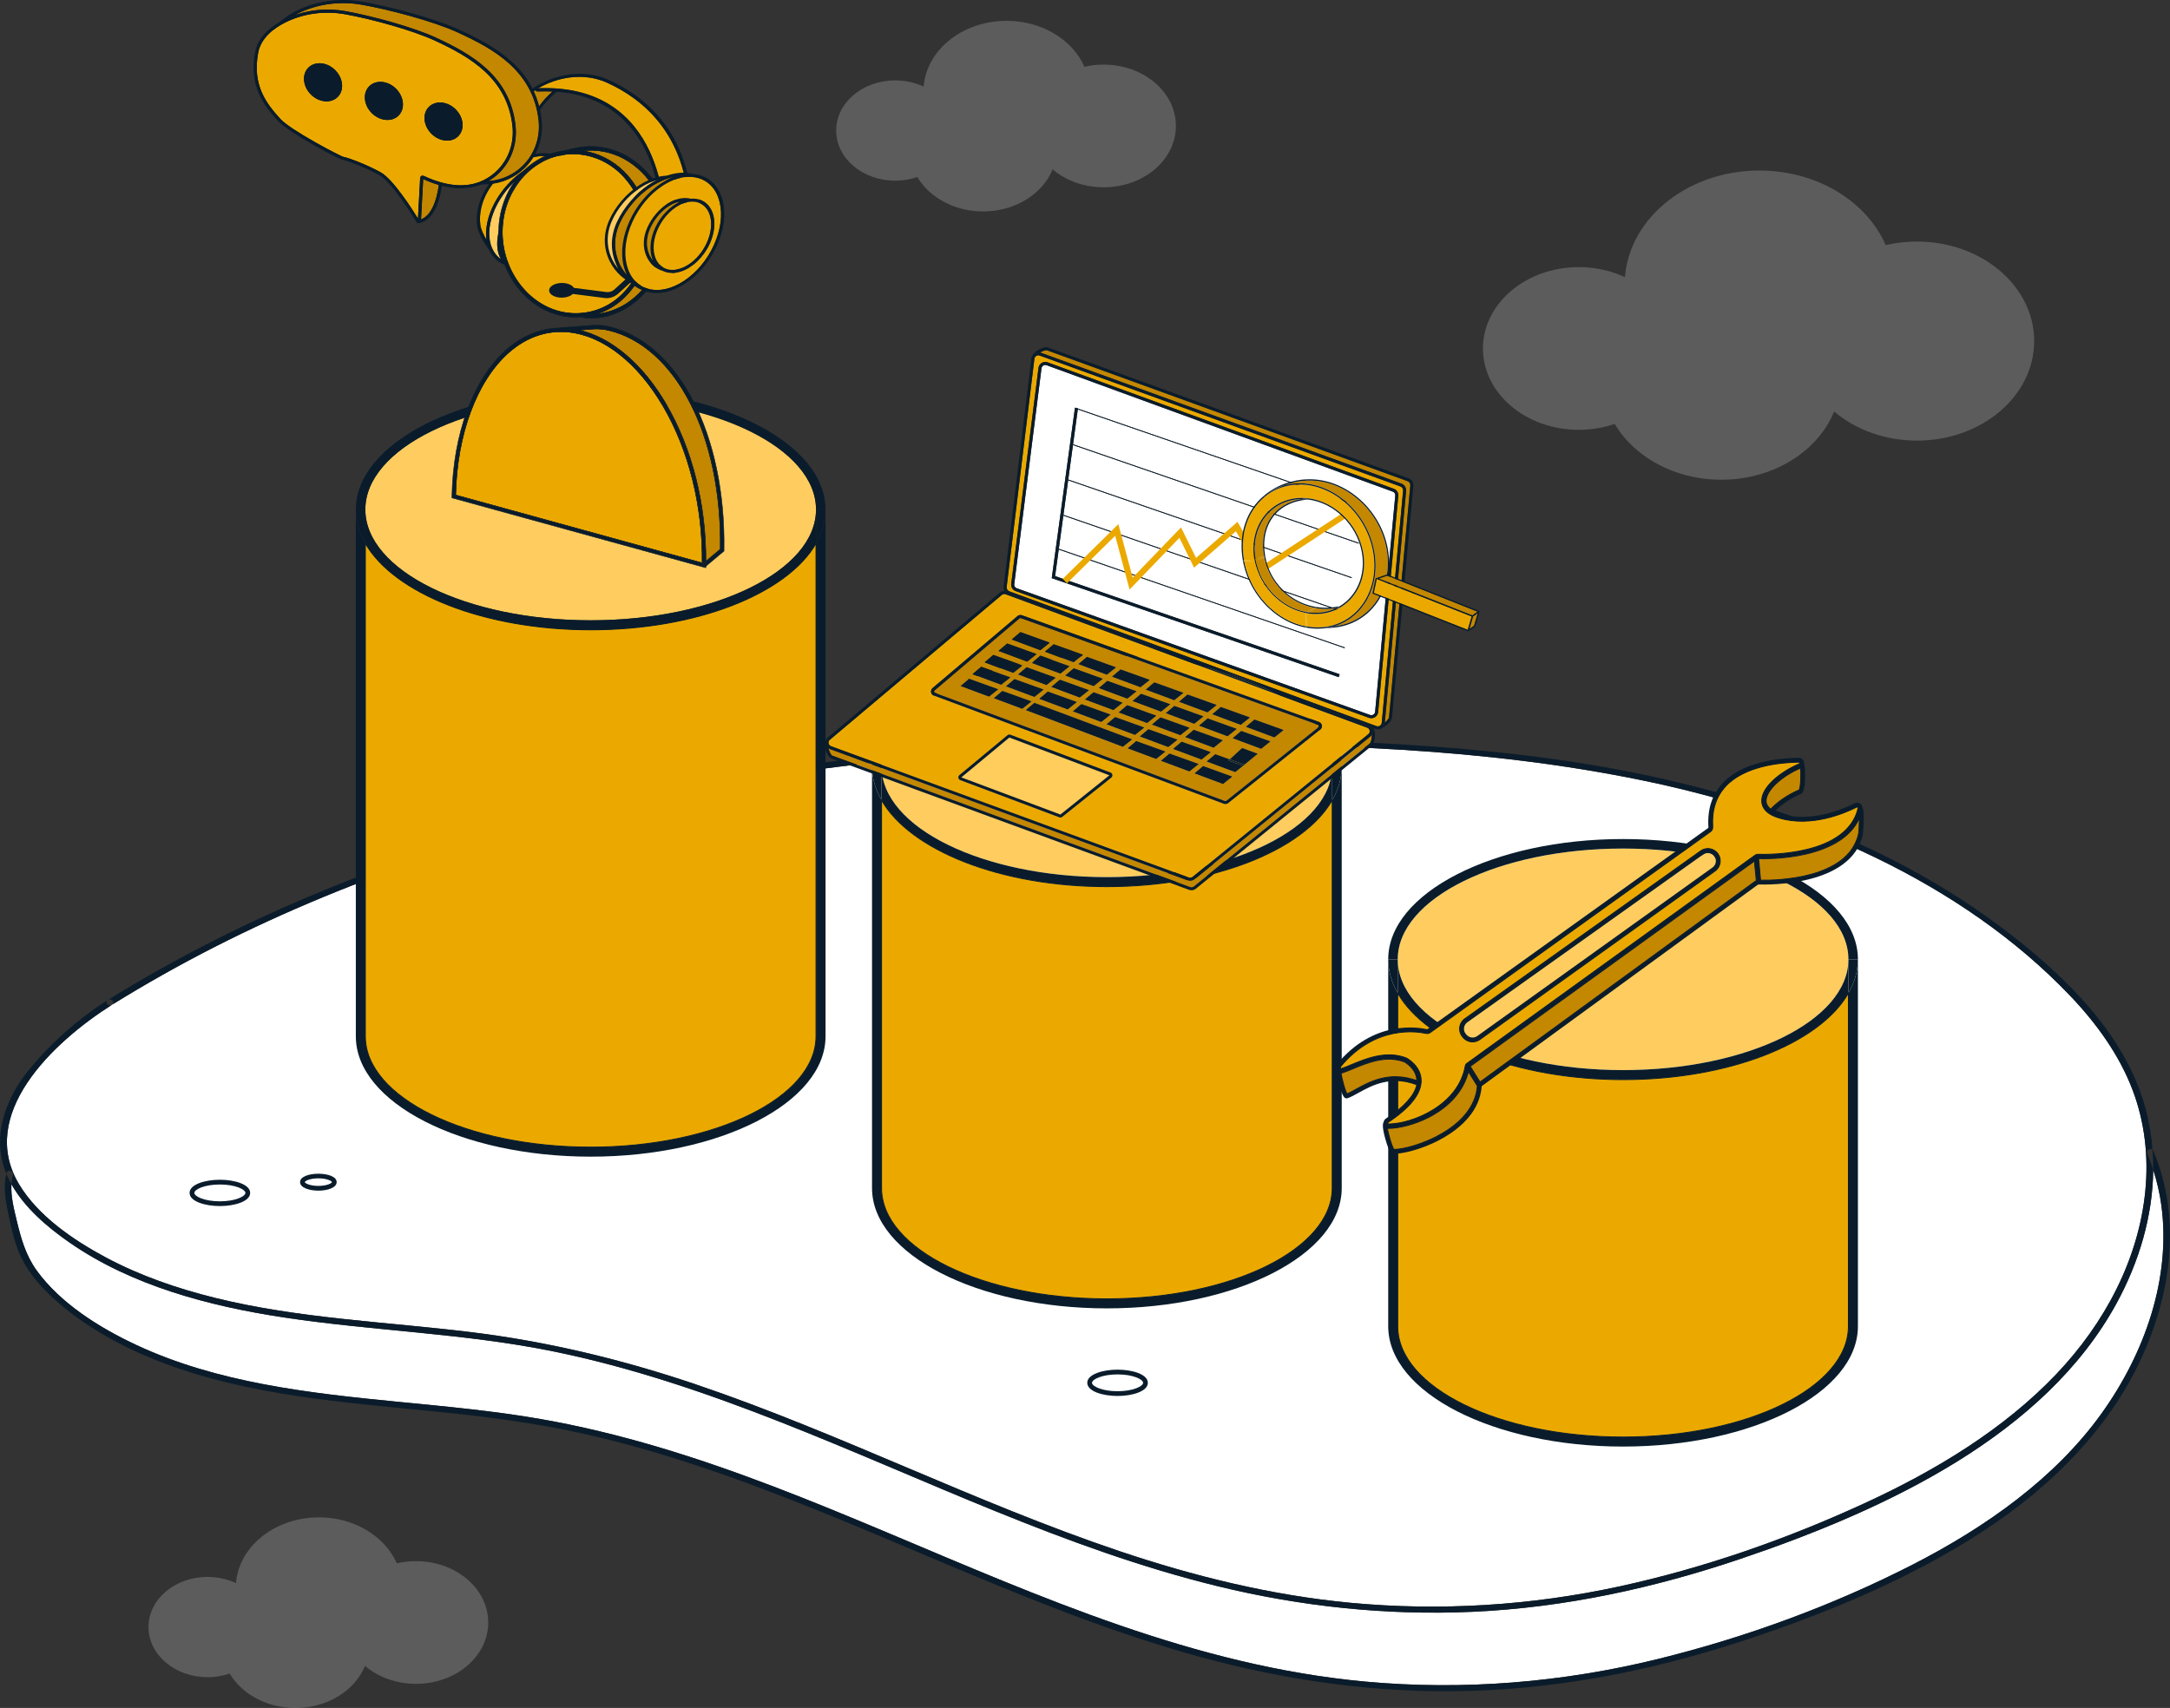 <?xml version="1.0" encoding="UTF-8"?>
<svg id="Layer_1" xmlns="http://www.w3.org/2000/svg" version="1.1" viewBox="0 0 1179.89 928.785">
  <rect x="0" y="0" width="1179.89" height="928.785" fill="#333333" stroke="none"/>
  <!-- Generator: Adobe Illustrator 29.2.1, SVG Export Plug-In . SVG Version: 2.1.0 Build 116)  -->
  <defs>
    <style>
      .st0, .st1, .st2 {
        fill: #c48700;
      }

      .st3, .st4, .st5 {
        fill: #0a1c2b;
      }

      .st4, .st5, .st1, .st2, .st6, .st7, .st8 {
        stroke: #0a1c2b;
        stroke-miterlimit: 10;
      }

      .st4, .st2, .st7 {
        stroke-width: .25px;
      }

      .st5, .st1, .st6, .st8 {
        stroke-width: .5px;
      }

      .st9 {
        fill: #ffcd5c;
      }

      .st10 {
        fill: #fff;
      }

      .st11 {
        fill: #ffcd5f;
      }

      .st12 {
        opacity: .2;
      }

      .st6, .st7, .st13 {
        fill: #eba900;
      }

      .st8 {
        fill: none;
      }
    </style>
  </defs>
  <g class="st12">
    <path id="Path_70691" class="st10" d="M592.452,49.7c0,21.185-20.222,38.362-45.166,38.362s-45.169-17.175-45.169-38.362,20.222-38.364,45.168-38.364c24.946,0,45.167,17.176,45.167,38.364"/>
    <path id="Path_70701" class="st10" d="M639.373,68.497c0,18.426-17.586,33.36-39.28,33.36s-39.28-14.935-39.28-33.36,17.592-33.36,39.28-33.36,39.28,14.935,39.28,33.36"/>
    <path id="Path_70711" class="st10" d="M574.516,81.013c0,18.758-17.901,33.96-39.983,33.96s-39.984-15.205-39.984-33.96,17.901-33.96,39.983-33.96,39.984,15.205,39.984,33.96"/>
    <path id="Path_70721" class="st10" d="M518.853,70.977c0,15.06-14.373,27.268-32.108,27.268s-32.102-12.208-32.102-27.268,14.375-27.268,32.108-27.268,32.108,12.208,32.108,27.268"/>
  </g>
  <g>
    <g>
      <g>
        <path class="st10" d="M364.665,431.631c86.936-17.291,176.17-25.059,265.343-26.345,87.685-1.266,177.414,1.425,263.38,19.161,87.185,17.988,173.12,55.123,232.164,117.007,14.548,15.247,26.842,32.369,34.036,51.383,6.624,17.507,8.663,36.238,6.903,54.528-3.566,37.054-21.839,72.025-48.587,100.059-28.294,29.655-64.983,52.003-103.571,69.801-42.345,19.532-87.579,35.446-134.026,45.514-47.641,10.328-97.1,13.488-146.058,8.86-43.179-4.081-85.192-14.487-125.825-28.178-78.379-26.41-151.454-63.929-229.768-90.479-39.855-13.512-80.68-23.431-122.868-28.561-46.288-5.628-93.407-7.387-138.702-18.563-20.679-5.102-40.95-12.099-59.433-21.971-18.168-9.704-36.905-22.699-47.139-39.59-23.11-38.144,17.966-77.303,50.391-97.868,18.06-11.187,36.651-21.683,55.757-31.409,77.007-39.201,161.39-66.123,248.002-83.349Z"/>
        <path class="st10" d="M154.31,716.421c48.778,7.374,98.447,8.613,146.804,18.515,42.38,8.678,83.192,22.643,122.978,38.264,78.758,30.921,154.748,69.024,238.087,89.398,45.199,11.05,91.9,16,138.589,13.893,50.155-2.264,99.025-13.027,145.724-28.825,79.988-27.059,165.31-67.459,204.343-138.927,12.238-22.408,19.696-47.475,19.936-72.604,2.039,6.341,3.546,12.8,4.428,19.365,5.306,39.525-8.958,80.343-32.609,113.257-25.15,35-62.649,61.617-102.726,82.125-43.109,22.06-90.279,39.428-138.258,51.246-51.736,12.744-105.779,17.265-159.43,12.308-92.627-8.557-176.853-46.187-260.152-81.199-40.767-17.135-81.893-33.865-124.685-46.514-20.828-6.157-42.032-11.337-63.548-15.082-25.76-4.484-51.87-6.851-77.915-9.394-48.262-4.714-97.756-10.355-141.538-30.753-20.556-9.577-41.451-22.837-54.261-40.429-6.05-8.309-8.618-17.513-10.91-27.04-1.502-6.241-3.402-13.405-2.934-20.062,7.088,12.698,19.256,23.191,31.648,31.784,33.493,23.223,75.3,34.457,116.428,40.675Z"/>
        <path class="st3" d="M1167.5,627.131c1.24,2.966,2.297,5.975,3.271,9.003-.24,25.129-7.697,50.196-19.936,72.604-39.033,71.468-124.355,111.868-204.343,138.927-46.699,15.798-95.569,26.561-145.724,28.825-46.688,2.108-93.389-2.843-138.589-13.893-83.339-20.374-159.329-58.477-238.087-89.398-39.787-15.621-80.599-29.586-122.978-38.264-48.357-9.902-98.026-11.142-146.804-18.515-41.128-6.217-82.935-17.452-116.428-40.675-12.393-8.592-24.56-19.085-31.648-31.784.119-1.692.351-3.36.829-4.962.601-2.017-2.808-3.306-3.414-1.274-.061.206-.092.417-.148.625-.809-1.956-1.511-3.955-2.055-6.009-4.663-17.607,2.47-36.028,13.985-50.179,11.981-14.724,26.561-27.829,43.184-38.372-1.941,1.202.358,3.796,2.292,2.597-32.425,20.565-73.502,59.724-50.391,97.868,10.233,16.89,28.97,29.886,47.139,39.59,18.483,9.872,38.754,16.869,59.433,21.971,45.294,11.176,92.414,12.934,138.702,18.563,42.188,5.13,83.014,15.05,122.868,28.561,78.314,26.551,151.389,64.069,229.768,90.479,40.633,13.692,82.646,24.097,125.825,28.178,48.957,4.627,98.417,1.467,146.058-8.86,46.447-10.069,91.681-25.983,134.026-45.514,38.588-17.798,75.277-40.147,103.571-69.801,26.748-28.034,45.021-63.005,48.587-100.059,1.76-18.29-.279-37.021-6.903-54.528-7.194-19.014-19.488-36.136-34.036-51.383-59.044-61.884-144.978-99.018-232.164-117.007-85.967-17.736-175.695-20.427-263.38-19.161-89.174,1.287-178.407,9.054-265.343,26.345-86.611,17.226-170.995,44.148-248.002,83.349-19.106,9.726-37.696,20.222-55.757,31.409,1.926-1.221-.371-3.816-2.292-2.597,74.446-46.114,158.003-79.446,245.2-101.74,88.148-22.537,179.595-34.221,271.289-38.405,45.643-2.083,91.411-2.311,137.129-1.008,45.258,1.29,90.565,4.149,135.369,10.541,89.46,12.763,176.276,41.086,245.609,94.92,32.773,25.446,62.992,56.275,73.393,94.727,1.998,7.386,3.209,14.871,3.781,22.384-1.217-.956-3.596.218-2.884,1.922Z"/>
        <path class="st3" d="M31.267,708.046c-8.079-7.032-15.342-15.103-19.812-24.405-3.616-7.526-5.364-16.046-7.033-24.049-1.438-6.898-2.773-14.337-.921-21.24.794,1.918,1.714,3.785,2.733,5.611-.468,6.657,1.432,13.821,2.934,20.062,2.292,9.527,4.86,18.731,10.91,27.04,12.81,17.592,33.705,30.852,54.261,40.429,43.782,20.398,93.276,26.039,141.538,30.753,26.044,2.543,52.154,4.91,77.915,9.394,21.516,3.745,42.72,8.926,63.548,15.082,42.792,12.648,83.918,29.379,124.685,46.514,83.299,35.011,167.525,72.641,260.152,81.199,53.651,4.957,107.693.436,159.43-12.308,47.98-11.818,95.149-29.186,138.258-51.246,40.077-20.508,77.575-47.124,102.726-82.125,23.651-32.914,37.915-73.733,32.609-113.257-.881-6.566-2.388-13.025-4.428-19.365.035-3.643-.11-7.287-.386-10.925.201.158.378.359.496.641,15.392,36.825,9.69,77.771-6.758,113.194-17.634,37.979-48.375,69.003-85.208,93.174-39.751,26.086-85.536,45.088-131.782,60.246-51.009,16.719-104.472,27.028-159.152,27.242-49.711.194-98.657-7.782-145.95-21.636-44.901-13.153-87.949-30.846-130.664-48.839-42.552-17.924-84.97-36.294-129.012-51.117-22.267-7.494-44.938-14.073-68.043-19.102-25.398-5.529-51.216-8.766-77.136-11.377-49.968-5.033-101.067-8.606-148.034-26.318-21.205-7.997-41.318-18.858-57.877-33.272Z"/>
      </g>
      <g>
        <path class="st3" d="M119.553,655.863c-7.986,0-16.474-2.509-16.474-7.161s8.488-7.161,16.474-7.161c7.985,0,16.473,2.509,16.473,7.161s-8.488,7.161-16.473,7.161ZM119.553,644.128c-8.476,0-13.886,2.709-13.886,4.574s5.41,4.574,13.886,4.574,13.885-2.709,13.885-4.574-5.409-4.574-13.885-4.574Z"/>
        <path class="st3" d="M173.105,647.477c-4.945,0-9.952-1.594-9.952-4.642,0-6.09,19.904-6.09,19.904,0,0,3.047-5.007,4.642-9.952,4.642ZM173.105,640.783c-4.833,0-7.365,1.524-7.365,2.052s2.532,2.054,7.365,2.054,7.365-1.526,7.365-2.054-2.532-2.052-7.365-2.052Z"/>
      </g>
      <path class="st3" d="M607.647,759.134c-7.986,0-16.473-2.509-16.473-7.161s8.486-7.161,16.473-7.161,16.474,2.509,16.474,7.161-8.488,7.161-16.474,7.161ZM607.647,747.399c-8.476,0-13.885,2.709-13.885,4.574s5.409,4.574,13.885,4.574,13.886-2.709,13.886-4.574-5.41-4.574-13.886-4.574Z"/>
    </g>
    <path class="st11" d="M882.508,581.923c67.558,0,122.52-27.025,122.52-60.241s-54.962-60.241-122.52-60.241-122.52,27.025-122.52,60.241,54.962,60.241,122.52,60.241Z"/>
    <path class="st6" d="M882.508,587.098c-57.944,0-106.966-19.88-122.52-47.02v181.144c0,33.216,54.962,60.241,122.52,60.241s122.52-27.025,122.52-60.241v-181.144c-15.555,27.14-64.576,47.02-122.52,47.02Z"/>
    <path class="st3" d="M882.508,456.267c-70.411,0-127.695,29.345-127.695,65.416h5.175c0-33.216,54.962-60.241,122.52-60.241s122.52,27.025,122.52,60.241h5.175c0-36.071-57.284-65.416-127.695-65.416Z"/>
    <path class="st3" d="M882.508,587.098c57.944,0,106.966-19.88,122.52-47.02v-18.396c0,33.216-54.962,60.241-122.52,60.241s-122.52-27.025-122.52-60.241v18.396c15.555,27.14,64.576,47.02,122.52,47.02Z"/>
    <path class="st3" d="M1005.029,721.222c0,33.216-54.962,60.241-122.52,60.241s-122.52-27.025-122.52-60.241v-181.144c-3.347-5.84-5.175-12.009-5.175-18.396v199.539c0,36.071,57.284,65.416,127.695,65.416s127.695-29.345,127.695-65.416v-199.539c0,6.387-1.828,12.556-5.175,18.396v181.144Z"/>
    <path class="st3" d="M1005.029,540.078c3.347-5.84,5.175-12.009,5.175-18.396h-5.175v18.396Z"/>
    <path class="st3" d="M759.988,521.682h-5.175c0,6.387,1.828,12.556,5.175,18.396v-18.396Z"/>
    <g>
      <path class="st11" d="M601.84,476.98c67.558,0,122.52-27.025,122.52-60.241s-54.962-60.241-122.52-60.241-122.52,27.025-122.52,60.241,54.962,60.241,122.52,60.241Z"/>
      <g>
        <path class="st13" d="M601.84,482.155c-57.944,0-106.966-19.88-122.52-47.02v210.937c0,33.216,54.962,60.241,122.52,60.241s122.52-27.025,122.52-60.241v-210.937c-15.555,27.14-64.576,47.02-122.52,47.02Z"/>
        <path class="st8" d="M601.84,482.155c-57.944,0-106.966-19.88-122.52-47.02v210.937c0,33.216,54.962,60.241,122.52,60.241s122.52-27.025,122.52-60.241v-210.937c-15.555,27.14-64.576,47.02-122.52,47.02Z"/>
      </g>
      <path class="st3" d="M601.84,482.155c57.944,0,106.966-19.88,122.52-47.02v-18.396c0,33.216-54.962,60.241-122.52,60.241s-122.52-27.025-122.52-60.241v18.396c15.555,27.14,64.576,47.02,122.52,47.02Z"/>
      <path class="st3" d="M601.84,351.323c-70.411,0-127.695,29.345-127.695,65.416h5.175c0-33.216,54.962-60.241,122.52-60.241s122.52,27.025,122.52,60.241h5.175c0-36.071-57.284-65.416-127.695-65.416Z"/>
      <path class="st3" d="M724.36,646.072c0,33.216-54.962,60.241-122.52,60.241s-122.52-27.025-122.52-60.241v-210.937c-3.347-5.84-5.175-12.009-5.175-18.396v229.333c0,36.071,57.284,65.416,127.695,65.416s127.695-29.345,127.695-65.416v-229.333c0,6.387-1.828,12.556-5.175,18.396v210.937Z"/>
      <path class="st3" d="M724.36,435.135c3.347-5.84,5.175-12.009,5.175-18.396h-5.175v18.396Z"/>
      <path class="st3" d="M479.319,416.739h-5.175c0,6.387,1.828,12.556,5.175,18.396v-18.396Z"/>
    </g>
    <g>
      <path class="st11" d="M928.252,463.839c-.757.064-1.505.329-2.167.801l-128.259,91.287c-1.014.721-1.673,1.845-1.806,3.083-.134,1.236.269,2.475,1.106,3.397l.345.38c1.487,1.641,3.965,1.9,5.765.611l127.915-91.664c1.034-.739,1.69-1.89,1.804-3.157.112-1.266-.332-2.516-1.219-3.427-.943-.969-2.225-1.417-3.483-1.31Z"/>
      <path class="st1" d="M779.849,605.935c-7.822,4.647-16.528,7.044-22.56,7.556-.786.067-1.527.102-2.213.105-.249.001-.48-.052-.709-.107.512,3.569,2.489,10.287,3.59,11.606,10.508-.227,43.639-11.16,45.319-34.574l-4.837-7.738c-3.064,11.745-11.651,19.03-18.591,23.153Z"/>
      <path class="st1" d="M960.272,435.789c.093,1.65.954,3.074,2.518,4.278,3.724-4.048,9.278-7.835,15.479-10.499.812-1.37,1.122-8.383.721-11.905-10.817,4.638-19.03,12.581-18.718,18.127Z"/>
      <path class="st1" d="M799.406,579.878l5.329,8.527,149.727-109.238c.15-.109.322-.165.485-.242l-1.011-10.704-154.53,111.657Z"/>
      <path class="st1" d="M770.351,587.271c-.289-6.278-6.608-9.755-6.672-9.789-9.917-3.84-20.352.507-27.971,3.674-2.06.856-4.005,1.664-5.705,2.217-.298.097-.599.14-.895.142.684,3.905,2.295,9.733,3.283,11.29,1.453-.551,3.154-1.492,5.091-2.564,7.194-3.98,17.956-9.897,32.864-4.619-.001-.117.01-.235.005-.35Z"/>
      <path class="st6" d="M1010.317,439.44c.058-.252-.088-.413-.181-.484-.066-.054-.302-.215-.588-.063-6.929,3.497-24.906,11.075-42.133,5.94-7.563-2.256-9.339-6.09-9.499-8.912-.428-7.606,9.881-16.064,20.285-20.488.361-.155.358-.446.324-.607-.039-.184-.159-.4-.508-.394-10.497.2-29.632,2.169-39.807,13.221-5.183,5.629-7.518,13.051-6.938,22.059.062.993-.389,1.96-1.18,2.526l-152.458,109.274c-.672.482-1.519.651-2.328.465-4.447-1.009-27.559-4.871-46.471,18.179-.045.201-.058.496-.041.868.104.1.246.179.483.102,1.609-.52,3.511-1.312,5.526-2.148,7.989-3.323,18.928-7.871,29.861-3.635.437.224,7.677,4.177,8.041,11.794.346,7.246-5.656,15.019-17.838,23.104-.359.238-.29.577-.261.674.066.216.219.323.458.324,12.26-.07,37.895-9.709,41.679-31.736.123-.706.642-1.076.921-1.275l156.561-113.125c.526-.38,1.148-.573,1.791-.542,4.928.178,48.323.954,54.3-25.12ZM935.302,468.783c-.173,1.951-1.186,3.726-2.778,4.866l-127.915,91.664c-1.016.728-2.173,1.134-3.343,1.233-2.024.172-4.09-.577-5.542-2.175l-.344-.38c-1.29-1.42-1.911-3.329-1.705-5.236.206-1.907,1.22-3.638,2.783-4.751l128.259-91.287c2.719-1.929,6.379-1.604,8.706.786,1.367,1.404,2.051,3.329,1.878,5.279Z"/>
      <path class="st1" d="M956.181,466.923l1.107,11.726c8.13.162,47.587-.369,53.268-25.147.204-.887.447-5.246.459-8.722-10.048,22.682-49.129,22.321-54.834,22.143Z"/>
      <path class="st3" d="M1011.591,437.1c-.901-.705-2.094-.82-3.104-.312-6.677,3.369-23.976,10.677-40.399,5.784-1.23-.366-2.313-.782-3.254-1.242,3.512-3.686,8.819-7.239,14.531-9.668,2.614-1.111,2.334-12.785,1.748-15.526-.043-.199-.119-.532-.245-.886.031-.3.03-.607-.036-.918-.295-1.375-1.442-2.283-2.857-2.258-13.284.242-31.269,2.87-41.5,13.982-5.634,6.122-8.177,14.133-7.556,23.807.012.186-.066.364-.201.461l-152.456,109.272c-.124.089-.275.118-.432.083-4.694-1.067-29.11-5.157-48.922,19.108-.737.9-.831,2.099-.334,3.109.392,4.61,2.737,12.558,3.988,14.388.611.895,1.249,1.054,1.7,1.016.126-.011.237-.036.33-.065,1.78-.578,3.75-1.667,6.032-2.931,7.311-4.049,17.283-9.531,31.461-4.275-1.241,5.597-6.87,11.842-16.522,18.25-.695.463-1.11,1.17-1.255,1.937-.502.776-.835,2.871,1.006,9.38,2.225,7.872,3.66,7.866,4.348,7.861.581-.003,1.208-.031,1.876-.087,6.476-.549,16.8-3.62,25.892-8.982,8.714-5.138,19.254-14.107,20.212-27.723l150.203-109.587c.094-.068.201-.105.325-.099,5.128.182,50.281.965,56.683-26.947.027-.12,1.268-12.212-.173-14.853-.043-.803-.427-1.555-1.091-2.076ZM978.269,429.567c-6.201,2.664-11.756,6.452-15.479,10.499-1.564-1.204-2.425-2.628-2.518-4.278-.313-5.546,7.9-13.489,18.718-18.127.402,3.522.091,10.535-.721,11.905ZM737.482,592.24c-1.936,1.072-3.638,2.014-5.091,2.564-.988-1.558-2.6-7.385-3.283-11.29.296-.003.596-.045.895-.142,1.7-.553,3.645-1.36,5.705-2.217,7.619-3.167,18.054-7.513,27.971-3.674.064.034,6.383,3.511,6.672,9.789.005.116-.006.234-.005.35-14.908-5.278-25.67.639-32.864,4.619ZM757.958,625.094c-1.101-1.319-3.078-8.037-3.59-11.606.229.055.46.108.709.107.686-.003,1.427-.038,2.213-.105,6.032-.512,14.738-2.909,22.56-7.556,6.94-4.124,15.527-11.408,18.591-23.153l4.837,7.738c-1.68,23.415-34.811,34.347-45.319,34.574ZM954.462,479.167l-149.727,109.238-5.329-8.527,154.53-111.657,1.011,10.704c-.164.077-.335.134-.485.242ZM954.226,465.103l-156.561,113.125c-.279.199-.798.569-.921,1.275-3.784,22.027-29.419,31.667-41.679,31.736-.239-.001-.393-.108-.458-.324-.029-.097-.098-.435.261-.674,12.182-8.085,18.183-15.858,17.838-23.104-.364-7.617-7.604-11.57-8.041-11.794-10.933-4.236-21.871.312-29.861,3.635-2.014.836-3.917,1.628-5.526,2.148-.237.077-.379-.003-.483-.102-.017-.372-.004-.666.041-.868,18.912-23.049,42.025-19.188,46.471-18.179.808.186,1.656.017,2.328-.465l152.458-109.274c.791-.566,1.242-1.533,1.18-2.526-.579-9.008,1.755-16.43,6.938-22.059,10.175-11.052,29.311-13.022,39.807-13.221.349-.007.469.21.508.394.034.161.037.452-.324.607-10.404,4.424-20.713,12.882-20.285,20.488.16,2.821,1.936,6.656,9.499,8.912,17.228,5.135,35.204-2.443,42.133-5.94.285-.151.522.009.588.063.093.071.239.232.181.484-5.977,26.074-49.372,25.298-54.3,25.12-.643-.031-1.265.163-1.791.542ZM1010.557,453.502c-5.681,24.779-45.139,25.309-53.268,25.147l-1.107-11.726c5.706.178,44.787.539,54.834-22.143-.012,3.476-.255,7.835-.459,8.722Z"/>
      <path class="st3" d="M924.718,462.717l-128.259,91.287c-1.563,1.112-2.577,2.843-2.783,4.751-.207,1.907.415,3.816,1.705,5.236l.344.38c1.452,1.598,3.518,2.347,5.542,2.175,1.17-.099,2.327-.505,3.343-1.233l127.915-91.664c1.592-1.14,2.605-2.915,2.778-4.866s-.511-3.875-1.878-5.279c-2.327-2.39-5.988-2.715-8.706-.786ZM932.954,468.576c-.113,1.266-.77,2.417-1.804,3.157l-127.915,91.664c-1.8,1.289-4.278,1.031-5.765-.611l-.345-.38c-.837-.922-1.24-2.161-1.106-3.397.133-1.238.792-2.361,1.806-3.083l128.259-91.287c.662-.472,1.41-.737,2.167-.801,1.258-.107,2.54.341,3.483,1.31.887.911,1.332,2.16,1.219,3.427Z"/>
    </g>
    <g>
      <path class="st11" d="M321.171,337.315c67.558,0,122.52-27.025,122.52-60.241s-54.962-60.241-122.52-60.241-122.52,27.025-122.52,60.241,54.962,60.241,122.52,60.241Z"/>
      <g>
        <path class="st13" d="M321.171,342.49c-57.944,0-106.966-19.88-122.52-47.02v268.101c0,33.216,54.962,60.241,122.52,60.241s122.52-27.025,122.52-60.241v-268.101c-15.555,27.14-64.576,47.02-122.52,47.02Z"/>
        <path class="st8" d="M321.171,342.49c-57.944,0-106.966-19.88-122.52-47.02v268.101c0,33.216,54.962,60.241,122.52,60.241s122.52-27.025,122.52-60.241v-268.101c-15.555,27.14-64.576,47.02-122.52,47.02Z"/>
      </g>
      <path class="st3" d="M321.171,342.49c57.944,0,106.966-19.88,122.52-47.02v-18.396c0,33.216-54.962,60.241-122.52,60.241s-122.52-27.025-122.52-60.241v18.396c15.555,27.14,64.576,47.02,122.52,47.02Z"/>
      <path class="st3" d="M321.171,211.658c-70.411,0-127.695,29.345-127.695,65.416h5.175c0-33.216,54.962-60.241,122.52-60.241s122.52,27.025,122.52,60.241h5.175c0-36.071-57.284-65.416-127.695-65.416Z"/>
      <path class="st3" d="M443.692,563.571c0,33.216-54.962,60.241-122.52,60.241s-122.52-27.025-122.52-60.241v-268.101c-3.347-5.84-5.175-12.009-5.175-18.396v286.497c0,36.071,57.284,65.416,127.695,65.416s127.695-29.345,127.695-65.416v-286.497c0,6.387-1.828,12.556-5.175,18.396v268.101Z"/>
      <path class="st3" d="M443.692,295.47c3.347-5.84,5.175-12.009,5.175-18.396h-5.175v18.396Z"/>
      <path class="st3" d="M198.651,277.074h-5.175c0,6.387,1.828,12.556,5.175,18.396v-18.396Z"/>
    </g>
    <g>
      <g>
        <g>
          <path class="st0" d="M508.367,376.731l157.691,58.846c.245.09.523.042.725-.123l50.055-39.998c.3-.244.283-.574.26-.704-.021-.13-.111-.447-.478-.585l-161.537-58.035c-.122-.046-.249-.058-.37-.041-.137.019-.268.075-.375.168l-46.196,39.184c-.298.253-.277.58-.255.709s.115.443.481.579ZM555.77,385.475l-15.263-5.696c-.11-.04-.135-.185-.046-.261l4.471-3.793c.042-.035.099-.046.151-.027l15.636,5.618c.111.041.135.187.043.262l-4.844,3.871c-.042.033-.098.043-.149.025ZM628.638,389.323l-4.844,3.871c-.042.034-.098.044-.148.025l-15.262-5.695c-.11-.041-.135-.185-.046-.261l4.471-3.793c.042-.035.099-.046.151-.027l15.635,5.617c.111.042.135.188.043.262ZM630.886,390.079c.042-.035.099-.046.151-.027l15.636,5.618c.111.041.135.187.044.262l-4.844,3.871c-.042.034-.098.044-.149.026l-15.262-5.696c-.11-.041-.135-.185-.046-.261l4.471-3.793ZM610.3,382.281l-4.844,3.871c-.042.034-.098.044-.149.025l-15.262-5.695c-.11-.041-.136-.185-.046-.261l4.471-3.793c.042-.036.099-.046.151-.027l15.635,5.617c.111.042.135.188.043.262ZM592.013,375.456l-4.844,3.871c-.042.033-.098.043-.149.025l-15.262-5.696c-.11-.04-.135-.185-.046-.261l4.471-3.793c.042-.035.099-.046.151-.026l15.635,5.617c.111.041.135.187.044.262ZM585.402,381.647c.111.041.135.187.043.262l-4.844,3.871c-.042.033-.098.043-.149.025l-15.262-5.696c-.11-.04-.135-.185-.046-.261l4.471-3.793c.042-.035.099-.046.151-.027l15.636,5.618ZM583.431,386.673l4.471-3.792c.042-.036.099-.046.151-.027l15.635,5.617c.111.041.135.187.043.262l-4.844,3.871c-.042.033-.098.043-.149.025l-15.263-5.696c-.11-.04-.135-.185-.046-.261ZM601.769,393.716l4.471-3.793c.042-.035.099-.046.151-.027l15.636,5.617c.111.042.135.188.043.262l-4.844,3.871c-.042.034-.098.044-.149.025l-15.263-5.695c-.11-.041-.135-.185-.046-.261ZM619.847,400.325l4.471-3.793c.042-.036.099-.046.151-.027l15.635,5.617c.111.042.135.188.043.262l-4.844,3.871c-.042.034-.098.044-.149.025l-15.262-5.695c-.11-.041-.136-.185-.046-.261ZM637.929,407.111l4.471-3.792c.042-.036.099-.046.151-.027l15.635,5.617c.111.041.135.187.044.262l-4.844,3.871c-.042.033-.098.043-.148.025l-15.263-5.696c-.11-.04-.135-.185-.046-.261ZM644.543,400.919c-.11-.041-.135-.185-.046-.261l4.471-3.793c.042-.036.1-.046.151-.027l15.635,5.617c.111.042.135.188.044.262l-4.844,3.871c-.042.034-.098.044-.149.025l-15.262-5.695ZM652.093,394.71c-.11-.04-.135-.185-.046-.261l4.471-3.793c.042-.035.099-.046.151-.027l15.636,5.618c.111.041.135.187.043.262l-4.844,3.871c-.042.033-.098.043-.149.025l-15.262-5.696ZM654.266,389.723l-4.844,3.871c-.042.034-.098.044-.148.025l-15.263-5.695c-.11-.041-.135-.185-.046-.261l4.471-3.793c.041-.036.099-.046.151-.027l15.635,5.617c.111.041.135.188.043.262ZM636.188,383.115l-4.844,3.871c-.042.034-.098.044-.148.025l-15.263-5.696c-.11-.04-.135-.185-.046-.261l4.471-3.792c.042-.036.099-.046.151-.027l15.635,5.617c.111.041.135.187.044.262ZM617.85,376.072l-4.844,3.871c-.042.033-.098.043-.148.025l-15.263-5.696c-.11-.04-.135-.185-.046-.261l4.471-3.793c.042-.035.099-.046.151-.027l15.636,5.618c.111.041.135.187.043.262ZM599.563,369.247l-4.844,3.871c-.042.034-.098.044-.148.025l-15.262-5.695c-.11-.041-.135-.185-.046-.261l4.471-3.793c.042-.036.099-.046.151-.027l15.635,5.617c.111.042.135.188.043.262ZM581.481,362.46l-4.844,3.871c-.042.033-.098.043-.149.025l-15.262-5.696c-.11-.04-.135-.185-.046-.261l4.471-3.793c.042-.035.1-.046.151-.026l15.635,5.617c.111.041.135.187.044.262ZM573.888,368.407c.111.041.135.188.043.262l-4.844,3.871c-.042.034-.098.044-.149.025l-15.263-5.696c-.11-.04-.135-.185-.045-.26l4.471-3.793c.042-.036.099-.046.151-.027l15.635,5.617ZM567.32,374.86c.111.041.135.187.043.262l-4.844,3.871c-.042.034-.098.043-.148.025l-15.262-5.696c-.11-.04-.135-.185-.046-.261l4.471-3.793c.042-.035.1-.045.151-.026l15.635,5.617ZM610.477,406.129l-52.583-19.869c-.11-.04-.135-.185-.046-.261l4.471-3.793c.042-.035.099-.046.151-.026l52.957,19.79c.111.042.135.188.043.262l-4.844,3.871c-.042.034-.098.044-.148.025ZM628.555,412.738l-15.262-5.696c-.11-.04-.135-.185-.046-.261l4.471-3.792c.042-.036.099-.046.151-.027l15.635,5.617c.111.041.135.187.044.262l-4.844,3.871c-.042.034-.098.043-.149.025ZM646.637,419.525l-15.262-5.696c-.11-.04-.135-.185-.046-.261l4.471-3.793c.042-.035.1-.046.151-.026l15.635,5.617c.111.041.135.187.044.262l-4.844,3.871c-.042.033-.098.043-.149.025ZM669.916,422.454l-4.844,3.871c-.042.034-.098.044-.149.025l-15.262-5.695c-.11-.041-.136-.185-.046-.261l4.471-3.793c.042-.036.099-.046.151-.027l15.635,5.617c.111.042.135.188.043.262ZM683.714,410.058l-7.19,5.921c-.005.006-.001.013-.006.018l-4.844,3.871c-.042.034-.098.044-.149.025l-15.262-5.695c-.11-.041-.135-.185-.046-.261l4.471-3.793c.042-.035.099-.046.151-.027l7.772,2.792,6.703-6.123c.042-.035.099-.046.151-.026l8.207,3.035c.111.041.135.187.043.262ZM690.635,403.335l-4.844,3.871c-.042.034-.098.043-.149.025l-15.263-5.696c-.11-.04-.135-.185-.046-.261l4.471-3.792c.042-.036.099-.046.151-.027l15.635,5.617c.111.041.135.187.043.262ZM682.144,391.256l15.636,5.617c.111.041.135.187.043.262l-4.844,3.871c-.042.033-.098.043-.149.025l-15.263-5.696c-.11-.04-.135-.185-.046-.261l4.471-3.793c.042-.035.1-.046.151-.026ZM663.857,384.431l15.635,5.617c.111.042.135.188.043.262l-4.844,3.871c-.042.034-.098.044-.149.025l-15.262-5.695c-.11-.041-.136-.185-.046-.261l4.471-3.793c.042-.035.099-.046.151-.027ZM645.775,377.644l15.636,5.618c.111.041.135.187.043.262l-4.844,3.871c-.042.033-.098.043-.148.025l-15.263-5.696c-.11-.04-.135-.185-.046-.261l4.471-3.793c.042-.035.099-.046.151-.027ZM627.697,371.036l15.635,5.617c.111.041.135.187.044.262l-4.844,3.871c-.042.033-.098.043-.148.025l-15.263-5.696c-.11-.04-.135-.185-.046-.261l4.471-3.793c.042-.035.099-.046.151-.026ZM609.359,363.993l15.636,5.617c.111.042.135.188.043.262l-4.844,3.871c-.042.034-.098.044-.148.025l-15.263-5.695c-.11-.041-.135-.185-.046-.261l4.471-3.793c.042-.035.099-.046.151-.027ZM591.072,357.169l15.635,5.617c.111.041.135.187.043.262l-4.844,3.871c-.042.034-.098.043-.148.025l-15.262-5.696c-.11-.04-.135-.185-.046-.261l4.471-3.792c.041-.036.099-.046.151-.027ZM572.99,350.381l15.635,5.617c.111.042.135.188.044.262l-4.844,3.871c-.042.034-.098.044-.149.025l-15.262-5.695c-.11-.041-.135-.185-.046-.261l4.471-3.793c.042-.035.1-.046.151-.027ZM550.29,347.592l4.471-3.793c.042-.035.099-.046.151-.027l15.635,5.617c.111.042.135.188.043.262l-4.844,3.871c-.042.034-.098.044-.149.026l-15.262-5.696c-.11-.041-.136-.185-.046-.261ZM543.102,353.791l4.471-3.793c.042-.035.099-.046.151-.027l15.636,5.618c.111.041.135.187.043.262l-4.844,3.871c-.042.033-.098.043-.149.025l-15.262-5.696c-.11-.04-.135-.185-.046-.261ZM535.552,360l4.471-3.793c.042-.036.1-.046.151-.027l15.635,5.617c.111.042.135.188.044.262l-4.844,3.871c-.042.034-.098.044-.149.025l-15.262-5.695c-.11-.041-.135-.185-.046-.261ZM528.984,366.453l4.471-3.792c.042-.036.099-.046.151-.027l15.635,5.617c.111.041.135.187.044.262l-4.844,3.871c-.042.033-.098.043-.148.025l-15.263-5.696c-.11-.04-.135-.185-.046-.261ZM522.383,372.91l4.471-3.793c.042-.035.099-.046.151-.026l15.635,5.617c.111.041.135.187.044.262l-4.844,3.871c-.042.033-.098.043-.148.025l-15.263-5.696c-.11-.04-.135-.185-.046-.261Z"/>
          <path class="st13" d="M451.843,405.789l194.585,71.431c.677.249,1.45.12,2.014-.336l95.562-77.632c.582-.473.857-1.199.735-1.939-.124-.741-.617-1.338-1.322-1.598l-196.647-72.58c-.323-.12-.666-.153-.996-.108-.38.053-.744.211-1.047.465l-93.503,78.781c-.57.479-.832,1.203-.703,1.936.129.732.623,1.323,1.322,1.579ZM604.269,422.876l-26.69,21.352c-.231.185-.505.3-.792.34-.265.037-.539.009-.795-.088l-53.872-20.235c-.549-.206-.937-.675-1.033-1.254-.098-.579.114-1.148.565-1.523l26.123-21.676c.448-.372,1.07-.476,1.614-.27l54.441,20.559c.555.209.941.683,1.034,1.268.091.585-.129,1.155-.594,1.526ZM507.074,374.184l46.196-39.184c.658-.558,1.568-.718,2.38-.417l161.541,58.037c.818.304,1.393,1,1.536,1.863.143.863-.175,1.708-.852,2.26l-50.055,39.997c-.342.278-.751.451-1.179.51-.385.053-.784.014-1.158-.125l-157.689-58.846c-.809-.298-1.383-.985-1.534-1.839-.149-.854.155-1.697.815-2.255Z"/>
          <path class="st10" d="M757.299,267.358l-188.254-68.764c-.322-.118-.662-.153-.991-.107-.276.038-.545.133-.791.283-.54.33-.894.877-.974,1.505l-14.82,117.415c-.121.967.436,1.873,1.352,2.201l192.122,68.904c.603.216,1.263.144,1.804-.202.543-.345.888-.91.948-1.551l10.95-117.553c.085-.933-.467-1.809-1.347-2.13ZM731.088,352.473l-155.362-53.606.135-.39,155.362,53.606-.135.39ZM740.657,275.984l-154.624-53.35-2.612,19.177.068-.197,155.362,53.606-.135.39-155.324-53.592-2.555,18.757,154.192,53.201-.135.39-154.113-53.174-2.559,18.787,154.359,53.259-.135.39-154.281-53.233-4.48,32.886,154.725,53.384-.539,1.56-156.003-53.826,12.625-92.688,1.635.223-.039.284,154.702,53.377-.135.39Z"/>
          <path class="st0" d="M762.037,263c1.634.611,2.661,2.256,2.507,4.004l0.0.002-11.583,125.977c1.303-1.112,2.228-2.301,2.279-2.876l11.596-126.127c.09-1.008-.499-1.958-1.431-2.307l-196.145-71.193c-.511-.191-2.077.228-3.789,1.221.141.035.284.053.422.105l196.143,71.193Z"/>
          <path class="st0" d="M745.044,400.534l-95.562,77.632c-.532.433-1.17.702-1.833.794-.596.083-1.211.022-1.79-.19l-194.585-71.431c-.284-.104-.543-.248-.787-.41.494,2.117,1.434,3.766,2.069,3.999l194.585,71.43c.677.25,1.45.121,2.014-.336l95.562-77.631c.69-.561,1.281-2.842,1.21-4.951-.226.406-.505.787-.883,1.094Z"/>
          <polygon class="st9" points="522.706 422.74 576.571 442.935 603.208 421.612 548.805 401.067 522.706 422.74"/>
          <path class="st13" d="M750.29,394.661c.58-.368.949-.98,1.012-1.679l11.596-126.127c.089-1.01-.5-1.958-1.431-2.307l-196.145-71.193c-.343-.128-.702-.166-1.048-.118-.283.039-.559.136-.811.289-.576.351-.956.945-1.039,1.628l-15.08,124.019c-.126,1.03.479,2.034,1.436,2.386l199.635,73.301c.628.231,1.311.157,1.875-.2ZM747.634,389.985c-.459.292-.964.475-1.485.548-.584.081-1.187.021-1.764-.186l-192.12-68.903c-1.651-.591-2.651-2.22-2.432-3.961l14.82-117.415c.143-1.129.78-2.116,1.753-2.707.971-.592,2.139-.707,3.206-.317l188.254,68.764c1.582.579,2.579,2.155,2.423,3.834h0l-10.95,117.554c-.107,1.152-.728,2.168-1.704,2.79Z"/>
          <path class="st3" d="M749.338,387.195l10.95-117.554h0c.156-1.679-.841-3.255-2.423-3.834l-188.254-68.764c-1.066-.39-2.235-.275-3.206.317-.972.591-1.61,1.578-1.753,2.707l-14.82,117.415c-.219,1.741.782,3.37,2.432,3.961l192.12,68.903c.577.206,1.179.267,1.764.186.52-.072,1.025-.256,1.485-.548.976-.621,1.597-1.638,1.704-2.79ZM746.747,388.592c-.541.346-1.202.417-1.804.202l-192.122-68.904c-.916-.329-1.473-1.234-1.352-2.201l14.82-117.415c.081-.627.434-1.175.974-1.505.246-.15.514-.245.791-.283.329-.046.669-.011.991.107l188.254,68.764c.879.321,1.432,1.198,1.347,2.13l-10.95,117.553c-.061.641-.406,1.205-.948,1.551Z"/>
          <path class="st3" d="M751.414,394.13c.552-.349,1.072-.744,1.546-1.147l11.583-125.977-0-.002c.155-1.748-.873-3.393-2.507-4.004l-196.143-71.193c-.138-.052-.281-.07-.422-.105-.077.045-.153.084-.23.131-1.589.965-2.507,1.974-2.562,2.432l-1.639-.201c.007-.055.033-.108.045-.162-.141.334-.254.681-.298,1.054l-15.08,124.019c-.105.863.081,1.697.48,2.406.39.013.779.068,1.156.207l196.647,72.579c.662.245,1.212.661,1.626,1.188l.057-.154c.315.117.676.345,1.0.78l1.174.431c.21.077.425.111.64.15l.568-1.544c.212.077.978-.01,2.36-.886ZM548.781,321.56c-.957-.351-1.561-1.355-1.436-2.386l15.08-124.019c.083-.684.462-1.277,1.039-1.628.252-.153.528-.25.811-.289.346-.048.705-.01,1.048.118l196.145,71.193c.932.348,1.521,1.297,1.431,2.307l-11.596,126.127c-.063.699-.432,1.311-1.012,1.679-.564.357-1.247.431-1.875.2l-199.635-73.301Z"/>
          <path class="st3" d="M748.755,396.623c-.003-0-.007-.001-.011-.002.004 0.0.008.001.011.002Z"/>
          <path class="st3" d="M748.485,396.566c.081.03.173.037.26.056-.087-.01-.171-.045-.258-.061l-.002.005Z"/>
          <path class="st3" d="M765.975,260.125l-196.143-71.193c-1.767-.657-4.846,1.126-5.446,1.49-.908.552-2.983,1.969-3.3,3.48.311-.733.826-1.363,1.522-1.786.867-.528,1.888-.657,2.865-.415,1.712-.993,3.278-1.412,3.789-1.221l196.145,71.193c.932.349,1.521,1.298,1.431,2.307l-11.596,126.127c-.052.575-.976,1.764-2.279,2.876l-.014.148c-.108,1.212-.755,2.279-1.773,2.924-.467.296-.978.481-1.505.555-.301.042-.608.047-.914.014.268.057.553.08.874.036.749-.104,1.642-.483,2.671-1.135,1.686-1.069,4.422-3.444,4.586-5.268l11.596-126.127c.155-1.748-.873-3.394-2.507-4.004Z"/>
          <path class="st3" d="M562.679,194.265c.055-.458.973-1.467,2.562-2.432.078-.047.153-.086.23-.131-.977-.243-1.998-.113-2.865.415-.696.423-1.212,1.053-1.522,1.786-.011.054-.038.108-.045.162l1.639.201Z"/>
          <path class="st3" d="M751.174,396.055c1.019-.645,1.665-1.712,1.773-2.924l.014-.148c-.474.403-.995.798-1.546,1.147-1.382.877-2.148.964-2.36.886l-.568,1.544c.086.016.171.051.258.061.004 0.0.008.001.011.002.306.033.613.028.914-.014.527-.073,1.038-.259,1.505-.555Z"/>
          <path class="st3" d="M450.555,403.08c-.27.227-.55,1.254-.215,3.153.042.238.095.468.148.696.243.162.503.306.787.41l194.585,71.431c.58.213,1.195.273,1.79.19.663-.092,1.301-.361,1.833-.794l95.562-77.632c.378-.307.657-.688.883-1.094-.013-.379-.04-.754-.099-1.111-.171-1.032-.499-1.496-.729-1.58l.438-1.186-197.326-72.454c-.888-.326-1.586-.951-2.025-1.729-.906-.03-1.81.25-2.523.85l-93.503,78.78c-.311.263-.553.575-.758.907.032-.031.054-.072.089-.1l1.064,1.262ZM451.224,402.274l93.503-78.781c.303-.254.667-.412,1.047-.465.33-.046.674-.012.996.108l196.647,72.58c.705.26,1.198.857,1.322,1.598.122.741-.153,1.466-.735,1.939l-95.562,77.632c-.563.456-1.336.585-2.014.336l-194.585-71.431c-.699-.256-1.193-.847-1.322-1.579-.129-.733.133-1.457.703-1.936Z"/>
          <path class="st3" d="M548.211,323.109l197.326,72.454.078-.209c-.414-.527-.964-.943-1.626-1.188l-196.647-72.579c-.377-.139-.766-.193-1.156-.207.439.778,1.137,1.403,2.025,1.729Z"/>
          <path class="st3" d="M603.829,420.082l-54.441-20.559c-.545-.207-1.166-.103-1.614.27l-26.123,21.676c-.451.375-.663.944-.565,1.523.097.579.484,1.048,1.033,1.254l53.872,20.235c.256.097.53.125.795.088.287-.04.561-.155.792-.34l26.69-21.352c.464-.37.685-.94.594-1.526-.093-.585-.479-1.06-1.034-1.268ZM576.571,442.935l-53.865-20.195,26.099-21.673,54.403,20.545-26.637,21.324Z"/>
          <path class="st3" d="M507.794,378.279l157.689,58.846c.374.139.773.178,1.158.125.428-.059.837-.232,1.179-.51l50.055-39.997c.677-.552.994-1.397.852-2.26-.142-.862-.717-1.559-1.536-1.863l-161.541-58.037c-.811-.301-1.722-.14-2.38.417l-46.196,39.184c-.66.559-.964,1.401-.815,2.255.151.854.725,1.541,1.534,1.839ZM508.141,375.444l46.196-39.184c.108-.092.238-.149.375-.168.121-.017.248-.004.37.041l161.537,58.035c.367.138.457.454.478.585.023.13.039.46-.26.704l-50.055,39.998c-.202.165-.48.212-.725.123l-157.691-58.846c-.365-.136-.458-.45-.481-.579s-.044-.456.255-.709Z"/>
          <path class="st3" d="M537.692,378.867c.05.018.107.009.148-.025l4.844-3.871c.091-.075.067-.221-.044-.262l-15.635-5.617c-.052-.02-.109-.009-.151.026l-4.471,3.793c-.09.076-.064.22.046.261l15.263,5.696Z"/>
          <path class="st3" d="M560.719,381.318l-15.636-5.618c-.051-.019-.109-.008-.151.027l-4.471,3.793c-.09.076-.064.22.046.261l15.263,5.696c.051.018.107.009.149-.025l4.844-3.871c.092-.075.067-.221-.043-.262Z"/>
          <path class="st3" d="M615.426,401.971l-52.957-19.79c-.052-.02-.109-.009-.151.026l-4.471,3.793c-.089.076-.064.22.046.261l52.583,19.869c.05.019.107.01.148-.025l4.844-3.871c.092-.075.067-.221-.043-.262Z"/>
          <path class="st3" d="M633.504,408.58l-15.635-5.617c-.051-.019-.109-.009-.151.027l-4.471,3.792c-.089.076-.064.22.046.261l15.262,5.696c.051.018.107.01.149-.025l4.844-3.871c.091-.075.067-.222-.044-.262Z"/>
          <path class="st3" d="M651.586,415.367l-15.635-5.617c-.051-.02-.109-.009-.151.026l-4.471,3.793c-.09.076-.064.22.046.261l15.262,5.696c.051.018.107.009.149-.025l4.844-3.871c.091-.075.067-.221-.044-.262Z"/>
          <path class="st3" d="M654.238,416.575c-.051-.019-.109-.009-.151.027l-4.471,3.793c-.09.075-.064.22.046.261l15.262,5.695c.051.019.107.01.149-.025l4.844-3.871c.092-.075.068-.221-.043-.262l-15.635-5.617Z"/>
          <path class="st3" d="M544.292,372.409c.05.018.107.009.148-.025l4.844-3.871c.091-.075.067-.221-.044-.262l-15.635-5.617c-.051-.019-.109-.009-.151.027l-4.471,3.792c-.089.076-.064.22.046.261l15.263,5.696Z"/>
          <path class="st3" d="M551.533,369.269l-4.471,3.793c-.09.076-.064.22.046.261l15.262,5.696c.05.018.107.01.148-.025l4.844-3.871c.092-.075.067-.222-.043-.262l-15.635-5.617c-.051-.019-.109-.009-.151.026Z"/>
          <path class="st3" d="M569.615,376.056l-4.471,3.793c-.09.076-.064.22.046.261l15.262,5.696c.051.018.107.009.149-.025l4.844-3.871c.092-.075.067-.221-.043-.262l-15.636-5.618c-.051-.019-.109-.008-.151.027Z"/>
          <path class="st3" d="M598.739,392.629c.051.018.107.009.149-.025l4.844-3.871c.092-.075.067-.221-.043-.262l-15.635-5.617c-.052-.02-.109-.009-.151.027l-4.471,3.792c-.09.076-.064.22.046.261l15.263,5.696Z"/>
          <path class="st3" d="M617.077,399.672c.05.019.107.01.149-.025l4.844-3.871c.092-.075.067-.221-.043-.262l-15.636-5.617c-.051-.019-.109-.009-.151.027l-4.471,3.793c-.089.075-.064.22.046.261l15.263,5.695Z"/>
          <path class="st3" d="M635.155,406.28c.051.019.107.01.149-.025l4.844-3.871c.092-.075.067-.221-.043-.262l-15.635-5.617c-.051-.019-.109-.009-.151.027l-4.471,3.793c-.09.075-.064.22.046.261l15.262,5.695Z"/>
          <path class="st3" d="M653.238,413.067c.05.018.107.009.148-.025l4.844-3.871c.091-.075.067-.221-.044-.262l-15.635-5.617c-.052-.02-.109-.009-.151.027l-4.471,3.792c-.089.076-.064.22.046.261l15.263,5.696Z"/>
          <path class="st3" d="M675.869,416.42l-7.728-2.779c-.11-.041-.135-.185-.046-.261l.516-.472-7.772-2.792c-.051-.019-.109-.008-.151.027l-4.471,3.793c-.089.075-.064.22.046.261l15.262,5.695c.051.019.107.01.149-.025l4.844-3.871c.005-.005.002-.012.006-.018l-.506.417c-.042.034-.098.044-.149.025Z"/>
          <path class="st3" d="M675.465,406.761c-.052-.02-.109-.009-.151.026l-6.703,6.123,7.863,2.825c.104.038.123.167.05.244l7.19-5.921c.092-.075.067-.221-.043-.262l-8.207-3.035Z"/>
          <path class="st3" d="M676.474,415.734l-7.863-2.825-.516.472c-.089.075-.064.22.046.261l7.728,2.779c.051.019.107.01.149-.025l.506-.417c.073-.078.054-.206-.05-.244Z"/>
          <path class="st3" d="M550.86,365.956c.051.019.107.01.149-.025l4.844-3.871c.091-.075.067-.221-.044-.262l-15.635-5.617c-.051-.019-.109-.009-.151.027l-4.471,3.793c-.09.075-.064.22.046.261l15.262,5.695Z"/>
          <path class="st3" d="M558.101,362.816l-4.471,3.793c-.09.075-.064.22.045.26l15.263,5.696c.051.019.107.01.149-.025l4.844-3.871c.092-.075.067-.222-.043-.262l-15.635-5.617c-.051-.019-.109-.009-.151.027Z"/>
          <path class="st3" d="M576.334,369.577c-.052-.02-.109-.009-.151.026l-4.471,3.793c-.089.076-.064.22.046.261l15.262,5.696c.051.018.107.009.149-.025l4.844-3.871c.091-.075.067-.221-.044-.262l-15.635-5.617Z"/>
          <path class="st3" d="M594.621,376.401c-.051-.019-.109-.009-.151.027l-4.471,3.793c-.09.075-.064.22.046.261l15.262,5.695c.051.019.107.01.149-.025l4.844-3.871c.092-.075.067-.221-.043-.262l-15.635-5.617Z"/>
          <path class="st3" d="M612.959,383.444c-.051-.019-.109-.008-.151.027l-4.471,3.793c-.09.076-.064.22.046.261l15.262,5.695c.05.019.107.01.148-.025l4.844-3.871c.092-.075.067-.221-.043-.262l-15.635-5.617Z"/>
          <path class="st3" d="M626.461,394.132l15.262,5.696c.051.018.107.009.149-.026l4.844-3.871c.091-.075.067-.221-.044-.262l-15.636-5.618c-.051-.019-.109-.008-.151.027l-4.471,3.793c-.089.076-.064.22.046.261Z"/>
          <path class="st3" d="M659.954,406.59l4.844-3.871c.091-.075.067-.221-.044-.262l-15.635-5.617c-.051-.019-.109-.009-.151.027l-4.471,3.793c-.09.075-.064.22.046.261l15.262,5.695c.051.019.107.01.149-.025Z"/>
          <path class="st3" d="M558.41,359.748c.051.018.107.009.149-.025l4.844-3.871c.092-.075.067-.221-.043-.262l-15.636-5.618c-.051-.019-.109-.008-.151.027l-4.471,3.793c-.09.076-.064.22.046.261l15.262,5.696Z"/>
          <path class="st3" d="M565.802,356.581c-.051-.02-.109-.009-.151.026l-4.471,3.793c-.089.076-.064.22.046.261l15.262,5.696c.051.018.107.009.149-.025l4.844-3.871c.091-.075.067-.221-.044-.262l-15.635-5.617Z"/>
          <path class="st3" d="M583.885,363.367c-.051-.019-.109-.009-.151.027l-4.471,3.793c-.09.076-.064.22.046.261l15.262,5.695c.05.019.107.01.148-.025l4.844-3.871c.092-.075.067-.221-.043-.262l-15.635-5.617Z"/>
          <path class="st3" d="M602.171,370.192c-.051-.019-.109-.009-.151.027l-4.471,3.793c-.089.076-.064.22.046.261l15.263,5.696c.05.018.107.009.148-.025l4.844-3.871c.092-.075.067-.221-.043-.262l-15.636-5.618Z"/>
          <path class="st3" d="M620.509,377.235c-.051-.019-.109-.009-.151.027l-4.471,3.792c-.089.076-.064.22.046.261l15.263,5.696c.05.019.107.01.148-.025l4.844-3.871c.091-.075.067-.222-.044-.262l-15.635-5.617Z"/>
          <path class="st3" d="M638.588,383.844c-.051-.019-.109-.009-.151.027l-4.471,3.793c-.09.075-.064.22.046.261l15.263,5.695c.05.019.107.01.148-.025l4.844-3.871c.092-.075.067-.222-.043-.262l-15.635-5.617Z"/>
          <path class="st3" d="M667.504,400.381l4.844-3.871c.092-.075.067-.221-.043-.262l-15.636-5.618c-.051-.019-.109-.008-.151.027l-4.471,3.793c-.09.076-.064.22.046.261l15.262,5.696c.051.018.107.009.149-.025Z"/>
          <path class="st3" d="M674.957,397.455c-.051-.019-.109-.009-.151.027l-4.471,3.792c-.09.076-.064.22.046.261l15.263,5.696c.051.018.107.01.149-.025l4.844-3.871c.092-.075.067-.222-.043-.262l-15.635-5.617Z"/>
          <path class="st3" d="M565.598,353.549c.051.018.107.009.149-.026l4.844-3.871c.092-.075.067-.221-.043-.262l-15.635-5.617c-.051-.019-.109-.008-.151.027l-4.471,3.793c-.09.075-.064.22.046.261l15.262,5.696Z"/>
          <path class="st3" d="M568.414,354.461l15.262,5.695c.051.019.107.01.149-.025l4.844-3.871c.091-.075.067-.221-.044-.262l-15.635-5.617c-.051-.019-.109-.008-.151.027l-4.471,3.793c-.089.076-.064.22.046.261Z"/>
          <path class="st3" d="M586.496,361.248l15.262,5.696c.05.018.107.01.148-.025l4.844-3.871c.092-.075.067-.222-.043-.262l-15.635-5.617c-.051-.019-.109-.009-.151.027l-4.471,3.792c-.09.076-.064.22.046.261Z"/>
          <path class="st3" d="M604.783,368.073l15.263,5.695c.05.019.107.01.148-.025l4.844-3.871c.092-.075.067-.221-.043-.262l-15.636-5.617c-.051-.019-.109-.009-.151.027l-4.471,3.793c-.089.075-.064.22.046.261Z"/>
          <path class="st3" d="M623.121,375.115l15.263,5.696c.05.018.107.009.148-.025l4.844-3.871c.091-.075.067-.221-.044-.262l-15.635-5.617c-.052-.02-.109-.009-.151.026l-4.471,3.793c-.089.076-.064.22.046.261Z"/>
          <path class="st3" d="M641.199,381.724l15.263,5.696c.05.018.107.009.148-.025l4.844-3.871c.092-.075.067-.221-.043-.262l-15.636-5.618c-.051-.019-.109-.008-.151.027l-4.471,3.793c-.09.076-.064.22.046.261Z"/>
          <path class="st3" d="M659.281,388.511l15.262,5.695c.051.019.107.01.149-.025l4.844-3.871c.092-.075.067-.221-.043-.262l-15.635-5.617c-.051-.019-.109-.008-.151.027l-4.471,3.793c-.09.075-.064.22.046.261Z"/>
          <path class="st3" d="M677.568,395.336l15.263,5.696c.051.018.107.009.149-.025l4.844-3.871c.092-.075.067-.221-.043-.262l-15.636-5.617c-.051-.02-.109-.009-.151.026l-4.471,3.793c-.09.076-.064.22.046.261Z"/>
          <path class="st3" d="M746.366,397.044c.141.852-.039,1.678-.439,2.396.07,2.109-.52,4.39-1.21,4.951l-95.562,77.631c-.563.456-1.336.586-2.014.336l-194.585-71.43c-.635-.233-1.575-1.882-2.069-3.999-.832-.553-1.412-1.412-1.591-2.433-.163-.917.037-1.818.506-2.577-1.105,1.067-.914,3.322-.688,4.601.431,2.449,1.638,5.358,3.272,5.958l194.585,71.431c.579.212,1.195.272,1.79.189.663-.092,1.301-.361,1.833-.794l95.562-77.631c1.495-1.215,2.13-5.021,1.7-7.614-.163-.977-.454-1.635-.784-2.078l-.864-.318c.264.416.473.871.557,1.382Z"/>
          <path class="st3" d="M745.672,395.2l-.057.154c.075.095.127.206.193.308l.864.318c-.324-.435-.685-.663-1-.78Z"/>
          <path class="st3" d="M450.487,406.928c-.053-.228-.106-.457-.148-.696-.335-1.898-.054-2.926.215-3.153l-1.064-1.262c-.035.028-.057.069-.089.1-.47.759-.669,1.66-.506,2.577.179,1.021.759,1.879,1.591,2.433Z"/>
          <path class="st3" d="M745.099,396.749c.23.084.558.548.729,1.58.059.356.086.732.099,1.111.4-.718.58-1.544.439-2.396-.085-.511-.293-.966-.557-1.382l-.27-.099-.438,1.186Z"/>
          <path class="st3" d="M745.808,395.662c-.065-.102-.118-.213-.193-.308l-.078.209.27.099Z"/>
          <rect class="st3" x="653.268" y="243.3" width=".412" height="164.35" transform="translate(132.657 837.053) rotate(-70.964)"/>
          <polygon class="st3" points="732.446 333.627 732.58 333.237 578.222 279.978 578.165 280.394 732.446 333.627"/>
          <polygon class="st3" points="734.894 314.364 735.029 313.974 580.837 260.773 580.781 261.19 734.894 314.364"/>
          <polygon class="st3" points="738.716 295.609 738.851 295.219 583.489 241.613 583.421 241.811 583.392 242.016 738.716 295.609"/>
          <polygon class="st3" points="586.033 222.633 740.657 275.984 740.792 275.594 586.09 222.217 586.033 222.633"/>
          <polygon class="st3" points="585.428 221.988 586.09 222.217 586.128 221.933 584.493 221.71 571.868 314.399 727.871 368.225 728.41 366.664 573.685 313.28 578.165 280.394 577.083 280.022 577.218 279.631 578.222 279.978 580.781 261.19 579.53 260.759 579.665 260.369 580.837 260.773 583.392 242.016 583.354 242.004 583.421 241.811 586.033 222.633 585.293 222.379 585.428 221.988"/>
          <polygon class="st3" points="577.083 280.022 578.165 280.394 578.222 279.978 577.218 279.631 577.083 280.022"/>
          <polygon class="st3" points="579.53 260.759 580.781 261.19 580.837 260.773 579.665 260.369 579.53 260.759"/>
          <polygon class="st3" points="583.392 242.016 583.421 241.811 583.354 242.004 583.392 242.016"/>
          <polygon class="st3" points="585.428 221.988 585.293 222.379 586.033 222.633 586.09 222.217 585.428 221.988"/>
        </g>
        <polygon class="st13" points="685.224 312.227 672.002 288.902 649.255 308.694 641.276 292.473 614.185 320.588 606.354 291.347 580.155 317.161 577.837 314.809 608.076 285.016 615.861 314.09 642.161 286.796 650.325 303.388 672.884 283.761 686.36 307.536 729.437 279.318 731.246 282.079 685.224 312.227"/>
      </g>
      <g>
        <g>
          <path class="st13" d="M746.525,299.734c-3.959-21.369-22.889-37.584-42.197-36.147-19.206,1.43-31.656,19.797-27.89,41.023l5.616-.331c-3.068-17.264,7.524-32.24,23.719-33.446,1.805-.134,3.603-.082,5.381.122.009-.001.018-.002.026-.002l.001.006c14.243,1.656,27.084,13.746,29.944,29.181,3.219,17.371-7.403,32.489-23.678,33.701-2.225.166-4.44.054-6.619-.291l-.298,7.113c2.685.472,5.417.635,8.159.431,19.308-1.437,31.795-19.991,27.836-41.36Z"/>
          <path class="st0" d="M715.675,330.753l-4.084,2.223c1.89.25,3.806.316,5.728.173,3.343-.249,6.438-1.105,9.218-2.451-1.031.171-2.062.298-3.091.375-2.617.195-5.22.081-7.771-.32Z"/>
          <path class="st0" d="M691.01,281.507c3.61-5.306,9.202-8.731,16.299-10.048-.469.011-.939.031-1.409.066-15.787,1.175-26.121,15.76-23.187,32.596l4.539-1.728c-1.377-7.919-.082-15.246,3.757-20.887Z"/>
          <path class="st0" d="M747.202,299.684c3.555,19.185-5.938,36.134-21.732,40.873,19.687-2.159,32.371-20.838,28.402-42.257-4.049-21.852-23.914-38.396-44.283-36.88-.089.002-5.229.151-11.455,2.54,1.936-.538,3.958-.906,6.066-1.063,19.682-1.465,38.973,15.038,43.003,36.788Z"/>
          <path class="st3" d="M724.275,340.679c.403-.03.798-.079,1.195-.122,15.795-4.738,25.287-21.687,21.732-40.873-4.03-21.75-23.321-38.253-43.003-36.788-2.107.157-4.129.525-6.066,1.063-3.378,1.297-7.074,3.251-10.459,6.204l-.469-.528c-9.307,7.641-14.078,20.861-11.391,35.362,4.03,21.75,23.321,38.253,43.002,36.788.165-.012.324-.036.488-.05l-.126-.678,5.095-.379ZM710.53,340.663l-.015.347-.689-.108.015-.359c-15.835-3.116-29.809-17.335-33.275-35.242l-.353.021-.117-.692.342-.02c-3.766-21.226,8.684-39.593,27.89-41.023,19.308-1.437,38.237,14.778,42.197,36.147,3.959,21.369-8.528,39.923-27.836,41.36-2.742.204-5.474.041-8.159-.431Z"/>
          <path class="st3" d="M709.479,260.727c-.124.003-12.495.347-22.288,8.891l.016.018c3.158-2.592,6.838-4.539,10.928-5.676,6.226-2.389,11.366-2.538,11.455-2.54,20.369-1.516,40.234,15.028,44.283,36.88,3.969,21.42-8.715,40.098-28.402,42.257-1.962.589-4.021.987-6.165,1.179l.003.014,5.095-.379c20.743-1.544,34.266-20.888,30.147-43.121-4.12-22.233-24.346-39.065-45.071-37.522Z"/>
          <path class="st3" d="M698.134,263.959c-4.09,1.138-7.77,3.084-10.928,5.676l.469.528c3.385-2.953,7.081-4.907,10.459-6.204Z"/>
          <path class="st3" d="M724.275,340.679l-5.095.379.126.678c2.144-.192,4.203-.591,6.165-1.179-.397.043-.792.092-1.195.122Z"/>
          <path class="st3" d="M711.226,271.653c13.9,1.639,26.427,13.456,29.221,28.537,2.37,12.793-2.929,24.334-12.479,29.761l.143.454c-.524.111-1.049.206-1.574.293-2.78,1.345-5.875,2.202-9.218,2.451-1.922.143-3.838.077-5.728-.173l-.756.411-.007.162c2.178.345,4.394.457,6.619.291,16.275-1.211,26.897-16.33,23.678-33.701-2.86-15.435-15.7-27.525-29.944-29.181l.127.686c-.028.002-.054.006-.082.008Z"/>
          <path class="st3" d="M710.414,332.792c-13.15-2.294-24.754-13.614-27.567-27.952l-.287.109-.374.022c2.884,14.539,14.616,26.03,27.953,28.465l.021-.507.253-.137Z"/>
          <path class="st3" d="M682.714,304.121c-2.934-16.837,7.399-31.421,23.187-32.596.47-.035.94-.056,1.409-.066,1.238-.23,2.517-.403,3.845-.503-1.778-.205-3.576-.257-5.381-.122-16.195,1.205-26.786,16.182-23.719,33.446l.29-.017.371-.141Z"/>
          <path class="st3" d="M691.01,281.507c-3.839,5.641-5.134,12.968-3.757,20.887l.23-.088.306.652-.401.152c.152.786.321,1.575.525,2.371,2.082,8.102,7.38,15.446,14.534,20.15,3.724,2.448,7.818,4.097,12.082,4.921l.917-.499.379.618-.151.082c2.551.402,5.154.515,7.771.32,1.029-.077,2.061-.205,3.091-.375.486-.235.965-.482,1.431-.747l-.071-.226c-8.783,1.868-17.705.212-25.12-4.663-6.988-4.595-12.163-11.768-14.197-19.682-2.287-8.899-1.217-17.224,3.013-23.44,4.127-6.064,10.915-9.62,19.633-10.288-1.296-.153-2.604-.224-3.917-.194-7.097,1.317-12.689,4.742-16.299,10.048Z"/>
          <path class="st3" d="M711.18,270.954c-.009.001-.018.002-.026.002.009.001.018.002.027.003l-.001-.006Z"/>
          <path class="st3" d="M728.111,330.406l-.143-.454c-.466.265-.945.511-1.431.747.525-.087,1.05-.182,1.574-.293Z"/>
          <path class="st3" d="M711.226,271.653c.028-.002.054-.006.082-.008l-.127-.686c-.009-.001-.018-.002-.027-.003-1.328.1-2.606.273-3.845.503,1.313-.03,2.621.041,3.917.194Z"/>
          <path class="st3" d="M676.438,304.61l-.342.02.117.692.353-.021c-.023-.119-.052-.235-.074-.354-.021-.113-.035-.224-.055-.337Z"/>
          <path class="st3" d="M682.186,304.971l.374-.022.287-.109c-.023-.119-.052-.236-.074-.356-.022-.121-.037-.241-.058-.363l-.371.141-.29.017c.015.085.025.169.041.255.027.147.063.291.091.437Z"/>
          <path class="st3" d="M687.483,302.306l-.23.088c.041.238.089.478.135.717l.401-.152-.306-.652Z"/>
          <g>
            <path class="st13" d="M682.186,304.971l-5.62.331c3.467,17.907,17.44,32.127,33.275,35.242l.298-7.108c-13.337-2.435-25.07-13.927-27.953-28.465Z"/>
            <path class="st13" d="M682.095,304.534c-.016-.085-.026-.17-.041-.255l-5.616.331c.02.113.034.224.055.337.022.119.051.236.074.354l5.62-.331c-.029-.146-.064-.29-.091-.437Z"/>
            <path class="st13" d="M710.14,333.436l-.298,7.108c.229.045.459.079.688.119l.298-7.113c-.23-.037-.46-.072-.689-.114Z"/>
          </g>
          <g>
            <path class="st0" d="M710.414,332.792l4.116-2.24c-4.264-.824-8.358-2.472-12.082-4.921-7.155-4.704-12.452-12.048-14.534-20.15-.204-.796-.373-1.585-.525-2.371l-4.542,1.729c2.813,14.339,14.417,25.659,27.567,27.952Z"/>
            <path class="st0" d="M687.253,302.394l-4.539,1.728c.021.121.036.241.058.363.022.12.051.237.074.356l4.542-1.729c-.046-.239-.094-.479-.135-.717Z"/>
            <path class="st0" d="M714.53,330.552l-4.116,2.24c.391.068.783.132,1.177.184l4.084-2.223c-.383-.06-.765-.128-1.146-.202Z"/>
          </g>
          <path class="st3" d="M709.827,340.903l.689.108.015-.347c-.23-.04-.46-.074-.688-.119l-.015.359Z"/>
          <path class="st3" d="M711.591,332.976c-.394-.052-.786-.116-1.177-.184l-.253.137-.021.507c.229.042.459.077.689.114l.007-.162.756-.411Z"/>
          <path class="st3" d="M715.826,330.671l-.379-.618-.917.499c.381.074.762.141,1.146.202l.151-.082Z"/>
        </g>
        <g>
          <polygon class="st0" points="754.264 313.081 749.777 314.643 800.539 334.653 803.411 332.625 754.264 313.081"/>
          <polygon class="st13" points="747.016 322.397 798.055 342.519 800.193 335.232 748.582 314.887 747.016 322.397"/>
          <polygon class="st0" points="803.507 333.448 800.921 335.275 798.925 342.079 801.511 340.252 803.507 333.448"/>
          <polygon class="st3" points="803.714 332.745 803.411 332.625 800.539 334.653 801.045 334.853 800.921 335.275 803.507 333.448 803.714 332.745"/>
          <polygon class="st3" points="801.511 340.252 798.925 342.079 798.595 343.203 802.033 340.776 801.814 340.485 801.482 340.353 801.511 340.252"/>
          <path class="st3" d="M754.206,312.342l-6.416,2.234.125.049-1.703,8.171,52.318,20.626.064-.219-.083.059-.438-.582.851-.601,1.996-6.804-.083.059-.438-.582.139-.098-50.762-20.01,4.487-1.562,49.147,19.544.509-.36.438.582-.851.601-1.996,6.804.083-.059.219.291.332.132,2.42-8.249-50.236-19.977-.123-.049ZM800.193,335.232l-2.138,7.288-51.039-20.122,1.565-7.51,51.611,20.345Z"/>
          <polygon class="st3" points="803.507 333.448 804.358 332.847 803.921 332.265 803.411 332.625 803.714 332.745 803.507 333.448"/>
          <polygon class="st3" points="800.539 334.653 800.4 334.751 800.838 335.333 800.921 335.275 801.045 334.853 800.539 334.653"/>
          <polygon class="st3" points="798.074 342.68 798.512 343.262 798.595 343.203 798.925 342.079 798.074 342.68"/>
          <polygon class="st3" points="801.511 340.252 801.482 340.353 801.814 340.485 801.595 340.193 801.511 340.252"/>
        </g>
      </g>
    </g>
    <g>
      <g>
        <path class="st11" d="M280.472,109.87c-9.714,13.739-11.214,28.463-3.473,33.12,10.001,2.532,23.889-4.4,32.811-17.017,4.879-6.9,7.55-14.433,7.52-21.212-.023-5.038-1.542-9.196-4.344-12.076l-.024.034c-8.079-4.458-22.653,3.239-32.489,17.151ZM303.375,124.097c-3.19,4.51-7.119,8.254-11.063,10.54-2.126,1.233-4.135,1.972-5.932,2.205-1.686.218-3.186-.008-4.424-.692-5.202-2.87-3.945-12.659,2.863-22.288,6.807-9.628,16.212-14.926,21.419-12.054,5.202,2.87,3.945,12.659-2.863,22.288Z"/>
        <path class="st0" d="M278.481,88.579c.502-.301,1.011-.592,1.528-.875l6.822-3.908c-.718-3.419-2.946-19.354,13.565-34.023-2.534-.12-5.165-.139-7.921-.025-.615.025-1.126-.242-1.397-.693-19.897,13.862-19.32,37.714-18.904,43.138l6.308-3.613Z"/>
        <path class="st11" d="M273.523,105.957c-9.611,13.591-9.98,28.858-1.157,34.948-4.208-6.973-1.805-19.801,6.69-31.815,8.632-12.207,20.868-19.771,29.852-19.231-10.056-4.641-25.666,2.355-35.386,16.099Z"/>
        <path class="st13" d="M264.459,130.325c-.915-7.433,1.619-16.619,7.65-25.147,8.422-11.911,21.134-18.968,31.413-18.382-3.468-1.812-10.482-3.743-20.987,1.358-.617.3-1.21.629-1.806.955l-1.498.858c-12.171,7.316-19.501,20.075-18.081,32.145.291,2.477,1.655,5.394,3.31,8.213Z"/>
        <path class="st10" d="M296.065,122.847c5.772-8.163,7.134-16.675,3.208-19.35-4.194,1.599-9.165,5.666-13.039,11.145-5.607,7.929-7.267,16.432-4.013,19.452,3.671-1.807,10.303-6.24,13.844-11.248Z"/>
        <path class="st3" d="M297.48,123.627c-3.284,4.642-9.117,8.981-13.626,11.393,1.978.597,4.672-.012,7.718-1.778,3.682-2.135,7.371-5.659,10.387-9.926,6.013-8.504,7.492-17.675,3.23-20.026-.936-.516-2.084-.668-3.37-.502-.142.018-.299.075-.443.101,3.527,3.756,2.048,12.329-3.896,20.737Z"/>
        <path class="st3" d="M284.818,113.863c-6.808,9.628-8.065,19.417-2.863,22.288,1.238.683,2.738.91,4.424.692,1.797-.233,3.807-.972,5.932-2.205,3.944-2.286,7.873-6.03,11.063-10.54,6.807-9.628,8.065-19.417,2.863-22.288-5.206-2.872-14.611,2.425-21.419,12.054ZM286.233,114.643c3.874-5.479,8.845-9.546,13.039-11.145,3.926,2.675,2.564,11.187-3.208,19.35-3.542,5.008-10.173,9.441-13.844,11.248-3.254-3.02-1.594-11.524,4.013-19.452ZM305.19,103.291c4.262,2.351,2.783,11.522-3.23,20.026-3.017,4.267-6.706,7.791-10.387,9.926-3.046,1.765-5.74,2.375-7.718,1.778,4.509-2.413,10.342-6.751,13.626-11.393,5.944-8.408,7.423-16.981,3.896-20.737.145-.026.302-.083.443-.101,1.286-.167,2.434-.015,3.37.502Z"/>
        <path class="st13" d="M361.295,118.553c-0.0.013-.001.036.027.05l.242-.085,13.076-4.361c-1.658-41.322-25.204-60.447-44.657-69.224-6.193-2.794-13.211-3.701-20.291-2.784-5.764.746-11.57,2.702-17.011,5.831-.006.003-.011.007-.016.011,69.535-2.789,68.648,69.83,68.631,70.563Z"/>
        <path class="st3" d="M266.118,136.306l.025-.018c1.363,2.892,3.452,5.266,6.313,6.844,1.144.63,2.366,1.1,3.642,1.439.047.027.086.064.134.091l.031-.043c2.413.614,5.028.73,7.744.379,9.375-1.214,19.913-7.916,27.218-18.246,5.103-7.217,7.896-15.12,7.864-22.253-.032-7.223-2.949-12.799-8.212-15.702-1.13-.623-2.347-1.068-3.607-1.406l.132-.122c-.074-.075-6.535-6.202-18.605-3.117l-.106-.361c-.013-.045-1.311-4.591-.196-11.047,1.472-8.518,6.247-16.196,14.169-22.835,57.651,4.351,56.889,68.164,56.873,68.861-.014.592.288,1.096.809,1.348.297.144.636.192.981.148.223-.029.448-.097.664-.203l13.18-4.396.181-.081c.683-.382,1.122-1.108,1.093-1.805-1.724-41.975-25.705-61.444-45.519-70.384-11.744-5.299-26.324-4.103-38.999,3.194-.014.008-.023.02-.036.028l-.003-.004c-10.497,6.654-17.518,16.929-20.303,29.715-2.093,9.606-1.092,17.125-1.048,17.44l.112.812c-8.012,7.741-12.411,18.065-11.248,27.962.505,4.296,3.856,9.612,6.718,13.763ZM312.962,92.719l.024-.034c2.801,2.88,4.321,7.038,4.344,12.076.03,6.778-2.641,14.311-7.52,21.212-8.922,12.617-22.809,19.549-32.811,17.017-7.741-4.657-6.241-19.381,3.473-33.12,9.836-13.912,24.411-21.608,32.489-17.151ZM308.909,89.859c-8.984-.539-21.22,7.024-29.852,19.231-8.495,12.015-10.898,24.842-6.69,31.815-8.824-6.09-8.454-21.356,1.157-34.948,9.719-13.743,25.33-20.739,35.386-16.099ZM292.68,47.979c5.441-3.13,11.247-5.085,17.011-5.831,7.081-.917,14.099-.009,20.291,2.784,19.454,8.777,43,27.902,44.657,69.224l-13.076,4.361-.242.085c-.028-.014-.028-.037-.027-.05.017-.733.904-73.352-68.631-70.563.006-.003.011-.007.016-.011ZM291.078,49.054c.271.451.782.718,1.397.693,2.756-.114,5.387-.094,7.921.025-16.511,14.669-14.284,30.605-13.565,34.023l-6.822,3.908c-.517.283-1.026.574-1.528.875l-6.308,3.613c-.415-5.424-.992-29.276,18.904-43.138ZM279.231,89.967l1.498-.858c.596-.326,1.189-.656,1.806-.955,10.505-5.101,17.519-3.17,20.987-1.358-10.28-.586-22.991,6.471-31.413,18.382-6.03,8.528-8.564,17.714-7.65,25.147-1.655-2.819-3.019-5.736-3.31-8.213-1.419-12.07,5.911-24.829,18.081-32.145Z"/>
      </g>
      <g id="Group_9157">
        <g id="Group_9156">
          <path id="Path_42528" class="st2" d="M361.929,125.869c.408-16.384-8.432-31.779-22.755-39.629-6.98-3.747-14.878-5.227-22.609-4.237,8.541,1.179,16.529,5.173,22.737,11.37,9.307,9.398,14.39,22.258,14.006,35.433-.063,13.179-5.576,25.593-15.187,34.2-4.074,3.568-8.837,6.239-14,7.851,7.968-.787,15.439-4.093,21.371-9.455,10.135-8.897,16.087-21.765,16.436-35.531"/>
          <path id="Path_42529" class="st7" d="M304.632,84.391c-17.663,3.558-31.127,20.633-31.474,41.037-.379,22.254,14.952,41.879,34.9,44.68,10.451,1.452,20.91-1.705,28.736-8.672,9.187-8.235,14.453-20.11,14.506-32.712.373-12.599-4.481-24.9-13.375-33.894-6.704-6.718-15.587-10.681-24.884-11.102-1.168-.048-2.339-.039-3.515.026-.965.053-1.919.16-2.863.292l-2.004.464-.028-.12Z"/>
          <path id="Path_42530" class="st4" d="M307.828,172.132c1.262.178,2.52.292,3.774.344,1.79.074,3.58.019,5.357-.163l.187-1.65c2.317.319,4.656.384,6.975.192,5.163-1.612,9.926-4.282,14-7.85,9.612-8.606,15.126-21.021,15.19-34.2.383-13.175-4.701-26.035-14.007-35.433-6.208-6.195-14.196-10.189-22.736-11.37-1.466.172-2.92.423-4.356.753l-5.546,1.288c.945-.132,1.898-.24,2.863-.292,1.176-.066,2.348-.075,3.515-.026,9.298.421,18.18,4.385,24.884,11.104,8.893,8.994,13.747,21.295,13.373,33.894-.054,12.603-5.319,24.477-14.505,32.713-7.827,6.968-18.286,10.124-28.738,8.672-19.948-2.8-35.279-22.426-34.9-44.679.348-20.402,13.81-37.479,31.474-41.037l-.46-1.873,2.106-.49c-19.561,2.78-34.751,21.177-35.129,43.318-.397,23.295,15.714,43.85,36.678,46.787"/>
          <path id="Path_42531" class="st4" d="M316.566,82.005c7.731-.99,15.628.49,22.607,4.236,14.322,7.85,23.163,23.245,22.756,39.629-.349,13.767-6.302,26.635-16.438,35.531-5.931,5.363-13.402,8.668-21.37,9.455-2.331.72-4.729,1.208-7.163,1.457l-.043.373c1.096.156,2.193.256,3.29.299,9.315.384,18.65-3.107,26.608-10.019,10.558-9.269,16.759-22.675,17.122-37.016.424-17.162-8.839-33.287-23.843-41.507-8.782-4.691-18.87-5.999-28.372-3.68l-5.442,1.259c1.021-.145,2.051-.254,3.093-.324,2.397-.127,4.806-.028,7.195.297"/>
          <path id="Path_42532" class="st4" d="M304.662,84.513l2.004-.464c-.682.094-1.359.209-2.03.345l.027.12Z"/>
          <path id="Path_42533" class="st4" d="M317.145,170.662l-.187,1.652c2.433-.249,4.832-.737,7.163-1.457-2.32.191-4.659.126-6.976-.194"/>
          <path id="Path_42534" class="st4" d="M304.632,84.39c.668-.136,1.345-.251,2.033-.345l5.546-1.288c1.436-.33,2.89-.582,4.356-.753-2.389-.325-4.798-.424-7.195-.297-1.043.057-2.072.172-3.093.317l-2.106.49.46,1.877Z"/>
          <path id="Path_42535" class="st2" d="M362.236,219.829c14.103,24.144,21.712,54.401,21.556,85.421l7.873-6.588c.918-61.482-24.097-110.418-60.92-119.083-2.636-.604-5.334-.832-8.015-.676l-7.897.613c17.569,4.018,34.612,18.397,47.408,40.314"/>
          <path id="Path_42536" class="st7" d="M309.378,180.62c-11.884-1.272-23.329,2.653-33.075,11.397-17.171,15.402-27.813,44.209-28.54,77.171l134.035,36.918c.306-30.971-7.228-61.202-21.284-85.262-13.746-23.534-32.389-38.193-51.138-40.223"/>
          <path id="Path_42537" class="st4" d="M382.135,306.635l1.656-1.385c.156-31.019-7.452-61.277-21.556-85.421-12.802-21.916-29.838-36.295-47.408-40.314l-10.35.804-.188-1.967c-10.536.16-20.602,4.289-29.333,12.116-17.717,15.895-28.645,45.594-29.222,79.454l-.014.814,138.042,38.02.014-.818-.348.291-1.293-1.594ZM247.763,269.19c.727-32.962,11.364-61.77,28.539-77.171,9.749-8.744,21.192-12.669,33.076-11.397,18.752,2.029,37.39,16.69,51.138,40.223,14.055,24.06,21.593,54.291,21.283,85.261l-134.035-36.917Z"/>
          <path id="Path_42538" class="st4" d="M331.148,177.586c-2.827-.647-5.721-.891-8.596-.725l-18.273,1.417.007.074c1.753-.03,3.508.048,5.256.236,1.776.205,3.541.515,5.286.928l7.896-.613c2.681-.156,5.379.072,8.016.676,36.824,8.666,61.838,57.597,60.919,119.083l-7.873,6.588c-.004.742.011,1.482-.001,2.223l-.008.463,9.881-8.269.008-.462c1.068-62.696-24.637-112.708-62.513-121.623"/>
          <path id="Path_42539" class="st4" d="M314.829,179.516c-1.745-.413-3.51-.723-5.286-.929-1.748-.186-3.503-.265-5.256-.235l.188,1.966,10.354-.802Z"/>
          <path id="Path_42540" class="st4" d="M383.791,305.25l-1.656,1.385,1.303,1.593.348-.291.008-.463c.013-.743-.001-1.482.001-2.223"/>
        </g>
      </g>
      <g>
        <path class="st3" d="M334.108,157.38c-1.201,1.094-2.807,1.636-4.296,1.444l-17.792-2.276c-.813-1.385-2.923-2.45-5.615-2.642-3.785-.269-7.271,1.287-7.787,3.476-.516,2.189,2.133,4.182,5.918,4.452,2.85.203,5.53-.63,6.901-1.989l17.416,2.228c1.05.134,2.135.058,3.192-.208,1.533-.386,3.009-1.17,4.239-2.292l17.676-16.116-2.177-2.193-17.676,16.116Z"/>
        <g>
          <g>
            <path class="st11" d="M337.284,119.383c3.334-7.7,8.647-14.285,14.961-18.54,2.132-1.437,4.293-2.522,6.439-3.305-3.371.689-6.965,2.203-10.53,4.537-6.784,4.44-12.471,11.136-15.603,18.371-2.988,6.901-2.84,14.306.416,20.854.872,1.754,1.959,3.367,3.178,4.84-.653-1.368-1.185-2.861-1.571-4.481-1.586-6.665-.623-14.577,2.71-22.277Z"/>
            <path class="st0" d="M349.637,123.024c2.655-6.134,7.259-10.865,12.11-13.084-5.494,1.011-11.303,6.085-14.373,13.174-2.711,6.263-1.615,12.226,1.345,16.047-.303-.714-.57-1.464-.764-2.278-.987-4.151-.39-9.073,1.683-13.86Z"/>
            <path class="st13" d="M370.334,98.331c-3.256-.994-6.874-.853-10.577.365-2.24.737-4.509,1.867-6.751,3.377-6.022,4.058-11.099,10.36-14.296,17.745-3.198,7.385-4.126,14.953-2.613,21.309,1.494,6.278,5.195,10.614,10.422,12.209,5.228,1.595,11.38.264,17.328-3.743,6.021-4.057,11.098-10.36,14.295-17.745,3.198-7.385,4.126-14.953,2.613-21.309-1.494-6.278-5.195-10.613-10.421-12.208ZM376.142,131.111c-2.97,6.859-8.375,11.977-13.839,13.773-2.474.813-4.959.947-7.236.251-.573-.175-1.109-.413-1.626-.68l-.002.004c-7.069-2.157-11.884-11.632-7.492-21.78,4.265-9.853,13.556-16.098,20.827-14.083,1.351-.098,2.678.017,3.938.401,7.307,2.229,9.742,12.149,5.43,22.113Z"/>
            <path class="st13" d="M370.075,110.471c-1.982-.604-4.149-.487-6.317.226-4.967,1.633-9.937,6.392-12.695,12.763-1.937,4.473-2.499,9.051-1.585,12.893.895,3.764,3.106,6.36,6.226,7.313,6.523,1.986,15.051-3.835,19.012-12.988,3.962-9.152,1.88-18.217-4.641-20.206Z"/>
            <path class="st3" d="M370.971,96.858c-1.138-.347-2.323-.534-3.528-.631l.003-.008c-5.63-1.718-12.931-.036-20.032,4.612-7.081,4.635-13.018,11.625-16.289,19.18-3.173,7.328-3.024,15.179.421,22.104,3.054,6.14,8.413,10.885,14.336,12.692,3.562,1.087,7.502.938,11.519-.383,2.396-.788,4.82-1.993,7.206-3.601,6.314-4.255,11.627-10.84,14.961-18.54,3.334-7.7,4.297-15.612,2.711-22.276-1.605-6.743-5.621-11.413-11.308-13.148ZM332.967,141.3c-3.256-6.547-3.404-13.953-.416-20.854,3.132-7.235,8.819-13.931,15.603-18.371,3.565-2.334,7.159-3.848,10.53-4.537-2.146.783-4.306,1.868-6.439,3.305-6.314,4.255-11.627,10.839-14.961,18.54-3.333,7.699-4.296,15.612-2.71,22.277.385,1.62.918,3.112,1.571,4.481-1.219-1.473-2.306-3.086-3.178-4.84ZM378.142,131.848c-3.197,7.385-8.274,13.688-14.295,17.745-5.948,4.007-12.1,5.338-17.328,3.743-5.226-1.595-8.928-5.932-10.422-12.209-1.513-6.357-.585-13.925,2.613-21.309,3.197-7.385,8.274-13.687,14.296-17.745,2.241-1.51,4.511-2.64,6.751-3.377,3.703-1.218,7.32-1.359,10.577-.365,5.226,1.595,8.927,5.93,10.421,12.208,1.513,6.357.585,13.925-2.613,21.309Z"/>
            <path class="st3" d="M370.712,108.998c-1.26-.385-2.587-.499-3.938-.401-7.271-2.016-16.562,4.23-20.827,14.083-4.392,10.148.422,19.623,7.492,21.78l.002-.004c.517.267,1.053.505,1.626.68,2.277.696,4.763.562,7.236-.251,5.464-1.797,10.87-6.914,13.839-13.773,4.313-9.964,1.877-19.883-5.43-22.113ZM347.373,123.115c3.07-7.09,8.879-12.164,14.373-13.174-4.851,2.219-9.455,6.95-12.11,13.084-2.072,4.787-2.67,9.709-1.683,13.86.194.814.461,1.564.764,2.278-2.96-3.821-4.056-9.785-1.345-16.047ZM374.716,130.677c-3.961,9.153-12.489,14.974-19.012,12.988-3.12-.953-5.33-3.549-6.226-7.313-.915-3.842-.352-8.421,1.585-12.893,2.758-6.371,7.729-11.129,12.695-12.763,2.168-.713,4.335-.83,6.317-.226,6.52,1.989,8.602,11.054,4.641,20.206Z"/>
          </g>
          <g>
            <path class="st0" d="M342.283,120.183c3.82-8.428,9.859-15.668,17.004-20.384,2.413-1.593,4.855-2.802,7.278-3.684-3.802.795-7.861,2.491-11.895,5.078-7.676,4.923-14.137,12.289-17.725,20.208-3.424,7.553-3.32,15.615.289,22.702.967,1.898,2.177,3.641,3.537,5.229-.724-1.482-1.31-3.1-1.73-4.858-1.729-7.237-.577-15.865,3.242-24.292Z"/>
            <path class="st0" d="M356.159,123.986c3.042-6.714,8.266-11.925,13.747-14.406-6.195,1.173-12.778,6.774-16.296,14.534-3.107,6.855-1.923,13.334,1.376,17.456-.335-.774-.629-1.586-.84-2.47-1.076-4.507-.361-9.874,2.013-15.114Z"/>
            <path class="st13" d="M379.675,96.826c-3.658-1.04-7.733-.838-11.912.536-2.528.831-5.093,2.092-7.63,3.765-6.815,4.498-12.586,11.427-16.249,19.509-3.664,8.083-4.773,16.336-3.125,23.238,1.629,6.816,5.759,11.489,11.63,13.158,5.873,1.668,12.811.139,19.543-4.303,6.814-4.497,12.585-11.426,16.248-19.51,3.664-8.083,4.773-16.336,3.125-23.238-1.629-6.816-5.759-11.488-11.629-13.156ZM385.933,132.444c-3.403,7.508-9.533,13.151-15.7,15.179-2.792.918-5.592,1.096-8.15.368-.644-.183-1.245-.436-1.825-.719l-.002.005c-7.941-2.256-13.281-12.509-8.248-23.617,4.887-10.785,15.401-17.707,23.571-15.608,1.522-.124,3.015-.017,4.431.385,8.208,2.332,10.865,13.101,5.924,24.007Z"/>
            <path class="st13" d="M379.279,110.048c-2.226-.632-4.667-.476-7.115.328-5.606,1.844-11.244,7.09-14.404,14.064-2.219,4.895-2.892,9.888-1.895,14.06.976,4.087,3.443,6.885,6.947,7.881,7.327,2.077,16.979-4.374,21.518-14.392,4.539-10.018,2.272-19.86-5.052-21.941Z"/>
            <path class="st3" d="M380.405,95.214c-1.278-.363-2.611-.55-3.967-.64l.004-.008c-6.324-1.797-14.56.131-22.595,5.284-8.013,5.139-14.757,12.829-18.505,21.098-3.635,8.021-3.535,16.567.284,24.063,3.386,6.646,9.379,11.742,16.033,13.632,4.001,1.137,8.439.923,12.973-.568,2.704-.889,5.444-2.233,8.145-4.016,7.146-4.716,13.184-11.956,17.004-20.384,3.82-8.428,4.972-17.056,3.243-24.292-1.75-7.321-6.231-12.353-12.62-14.168ZM337.234,144.104c-3.61-7.087-3.713-15.149-.289-22.702,3.589-7.919,10.049-15.285,17.725-20.208,4.034-2.588,8.093-4.284,11.895-5.078-2.423.881-4.864,2.09-7.278,3.684-7.146,4.716-13.185,11.955-17.004,20.384-3.819,8.427-4.971,17.055-3.242,24.292.42,1.759,1.006,3.377,1.73,4.858-1.36-1.588-2.57-3.33-3.537-5.229ZM388.179,133.22c-3.663,8.084-9.433,15.013-16.248,19.51-6.732,4.441-13.669,5.971-19.543,4.303-5.871-1.669-10.001-6.342-11.63-13.158-1.649-6.902-.539-15.154,3.125-23.238,3.663-8.083,9.433-15.012,16.249-19.509,2.537-1.674,5.102-2.934,7.63-3.765,4.179-1.374,8.254-1.576,11.912-.536,5.871,1.668,10.001,6.34,11.629,13.156,1.649,6.902.539,15.154-3.125,23.238Z"/>
            <path class="st3" d="M380.009,108.437c-1.416-.402-2.909-.509-4.431-.385-8.169-2.099-18.684,4.823-23.571,15.608-5.032,11.108.307,21.361,8.248,23.617l.002-.005c.58.284,1.181.537,1.825.719,2.558.728,5.358.55,8.15-.368,6.168-2.028,12.298-7.672,15.7-15.179,4.941-10.906,2.284-21.675-5.924-24.007ZM353.61,124.114c3.518-7.76,10.102-13.361,16.296-14.534-5.481,2.48-10.705,7.692-13.747,14.406-2.374,5.24-3.089,10.607-2.013,15.114.211.884.505,1.697.84,2.47-3.3-4.122-4.483-10.601-1.376-17.456ZM384.331,131.989c-4.539,10.018-14.191,16.469-21.518,14.392-3.504-.996-5.971-3.794-6.947-7.881-.997-4.171-.324-9.164,1.895-14.06,3.16-6.973,8.797-12.22,14.404-14.064,2.447-.805,4.888-.961,7.115-.328,7.324,2.081,9.591,11.923,5.052,21.941Z"/>
          </g>
        </g>
      </g>
    </g>
    <g>
      <path class="st6" d="M140.128,28.645c-3.262,17.614,4.244,27.583,12.21,36.283,5.596,6.112,32.799,20.416,34.517,20.681,1.97.282,11.814,3.805,19.974,8.306,6.766,3.734,17.282,20.266,20.639,25.743l1.231-22.885v-0c.019-.357.215-.681.522-.865.171-.103.365-.155.559-.155.157,0,.315.034.461.103,15.652,7.312,28.591,6.865,38.456-1.328,7.535-6.256,11.335-16.064,10.164-26.235-3.002-26.088-23.301-37.607-42.092-46.355-12.296-5.724-34.608-11.833-49.075-14.432-11.263-2.023-22.898-.417-32.758,4.523-5.898,2.955-13.255,8.236-14.808,16.618ZM233.372,58.303c3.555-3.555,9.929-2.945,14.237,1.363,4.308,4.308,4.918,10.682,1.362,14.237-3.555,3.555-9.929,2.945-14.237-1.363-4.308-4.308-4.918-10.682-1.363-14.237ZM200.939,47.073c3.555-3.555,9.929-2.945,14.237,1.363,4.308,4.308,4.918,10.682,1.363,14.237-3.555,3.555-9.929,2.945-14.237-1.363-4.308-4.308-4.918-10.682-1.363-14.237ZM167.85,36.959c3.555-3.555,9.929-2.945,14.237,1.363,4.308,4.308,4.918,10.682,1.363,14.237-3.555,3.555-9.929,2.945-14.237-1.363-4.308-4.308-4.918-10.682-1.363-14.237Z"/>
      <path class="st1" d="M228.663,119.61l1.215-22.609c2.749,1.277,5.79,2.474,9.003,3.392-.318,2.746-2.336,16.943-10.218,19.218Z"/>
      <path class="st1" d="M196.713,2.321c15.289,2.682,38.869,8.987,51.866,14.897,19.863,9.031,41.319,20.922,44.491,47.852,1.238,10.499-2.78,20.625-10.746,27.086-5.106,4.141-11.113,6.363-17.848,6.64,1.7-.903,3.366-2.01,4.983-3.352,7.846-6.514,11.802-16.715,10.586-27.288-3.072-26.699-23.689-38.414-42.773-47.298-12.384-5.766-34.826-11.913-49.367-14.525-10.166-1.825-20.629-.754-29.885,3,1.378-.903,2.762-1.709,4.052-2.34,10.428-5.102,22.731-6.76,34.641-4.671Z"/>
      <path class="st5" d="M138.957,28.428c-3.361,18.153,4.333,28.382,12.503,37.305,5.66,6.182,32.844,20.716,35.226,21.056,1.852.265,11.662,3.808,19.567,8.169,6.637,3.662,17.277,20.535,20.38,25.619.201.328.551.518.92.518.089,0,.179-.011.268-.033.071-.018.132-.054.197-.085-.028.005-.056.013-.084.018l-.189-1.176c.315-.051.62-.122.918-.208l1.215-22.609c2.749,1.277,5.79,2.474,9.003,3.392.032-.28.048-.446.049-.463l1.186.102c-.003.041-.026.286-.072.678,6.952,1.812,14.624,2.23,21.849-.708-.038-.001-.076-.001-.114-.002l.04-1.19c.898.03,1.781.022,2.655-.014,1.7-.903,3.366-2.01,4.983-3.352,7.846-6.514,11.802-16.715,10.586-27.288-3.072-26.699-23.689-38.414-42.773-47.298-12.384-5.766-34.826-11.913-49.367-14.525-10.166-1.825-20.629-.754-29.885,3-1.645,1.078-3.282,2.297-4.736,3.55l-.777-.902c.009-.008.019-.015.028-.023-7.689,4.306-12.372,9.967-13.577,16.47ZM229.888,96.836v.001-.001ZM140.128,28.645c1.552-8.382,8.909-13.663,14.808-16.618,9.86-4.94,21.494-6.546,32.758-4.523,14.467,2.599,36.779,8.708,49.075,14.432,18.791,8.748,39.09,20.267,42.092,46.355,1.171,10.171-2.629,19.979-10.164,26.235-9.865,8.193-22.804,8.64-38.456,1.328-.147-.069-.305-.103-.461-.103-.194,0-.388.052-.559.155-.307.184-.502.507-.522.865v0l-1.231,22.885c-3.357-5.477-13.873-22.009-20.639-25.743-8.16-4.501-18.003-8.024-19.974-8.306-1.718-.265-28.921-14.569-34.517-20.681-7.966-8.701-15.472-18.67-12.21-36.283Z"/>
      <path class="st5" d="M282.323,92.156c7.966-6.461,11.984-16.586,10.746-27.086-3.172-26.93-24.628-38.82-44.491-47.852-12.997-5.91-36.577-12.215-51.866-14.897-11.91-2.089-24.213-.431-34.641,4.671-1.29.631-2.674,1.437-4.052,2.34-1.227.498-2.436,1.038-3.617,1.63-.643.322-1.262.656-1.868.995,2.739-2.358,6.107-4.613,9.014-6.036,10.652-5.211,23.213-6.907,35.371-4.774,15.361,2.695,39.069,9.037,52.153,14.986,20.158,9.166,41.936,21.251,45.181,48.796,1.286,10.908-2.894,21.431-11.179,28.15-5.682,4.609-12.413,6.941-20.022,6.941-.383,0-.77-.008-1.158-.019.868-.353,1.728-.753,2.581-1.206,6.735-.278,12.742-2.499,17.848-6.64Z"/>
      <path class="st5" d="M261.82,98.81c.898.03,1.781.022,2.655-.014-.853.453-1.714.853-2.581,1.206-.038-.001-.076-.001-.114-.002l.04-1.19Z"/>
      <path class="st5" d="M158.02,9.332c-1.645,1.078-3.282,2.297-4.736,3.55l-.777-.902c.009-.008.019-.015.028-.023.606-.339,1.225-.673,1.868-.995,1.181-.592,2.39-1.133,3.617-1.63Z"/>
      <path class="st5" d="M228.638,120.068l.025-.458c7.882-2.274,9.9-16.472,10.218-19.218.385.11.773.216,1.164.317-.174,1.481-.705,5.182-2.022,9.068-2.235,6.596-5.693,10.464-10.005,11.2.353-.168.598-.505.62-.909Z"/>
      <path class="st5" d="M227.745,119.818c.315-.051.62-.122.918-.208l-.025.458c-.022.403-.267.74-.62.909-.028.005-.056.013-.084.018l-.189-1.176Z"/>
      <path class="st5" d="M238.93,99.929l1.186.102c-.003.041-.026.286-.072.678-.39-.102-.779-.207-1.164-.317.032-.28.048-.446.049-.463Z"/>
      <path class="st5" d="M247.609,59.665c4.308,4.308,4.918,10.682,1.362,14.237-3.555,3.555-9.929,2.945-14.237-1.363-4.308-4.308-4.918-10.682-1.363-14.237,3.555-3.555,9.929-2.945,14.237,1.363Z"/>
      <path class="st5" d="M215.175,48.435c4.308,4.308,4.918,10.682,1.363,14.237-3.555,3.555-9.929,2.945-14.237-1.363-4.308-4.308-4.918-10.682-1.363-14.237,3.555-3.555,9.929-2.945,14.237,1.363Z"/>
      <path class="st5" d="M182.086,38.322c4.308,4.308,4.918,10.682,1.363,14.237-3.555,3.555-9.929,2.945-14.237-1.363-4.308-4.308-4.918-10.682-1.363-14.237,3.555-3.555,9.929-2.945,14.237,1.363Z"/>
    </g>
  </g>
  <g class="st12">
    <path id="Path_706911" data-name="Path_70691" class="st10" d="M1029.912,154.981c0,34.371-32.808,62.24-73.279,62.24s-73.284-27.866-73.284-62.24,32.808-62.242,73.282-62.242c40.474,0,73.28,27.868,73.28,62.242"/>
    <path id="Path_707011" data-name="Path_70701" class="st10" d="M1106.037,185.479c0,29.896-28.532,54.124-63.73,54.124s-63.73-24.232-63.73-54.124,28.542-54.124,63.73-54.124,63.73,24.232,63.73,54.124"/>
    <path id="Path_707111" data-name="Path_70711" class="st10" d="M1000.811,205.784c0,30.433-29.044,55.098-64.87,55.098s-64.872-24.668-64.872-55.098,29.044-55.098,64.87-55.098,64.872,24.668,64.872,55.098"/>
    <path id="Path_707211" data-name="Path_70721" class="st10" d="M910.503,189.501c0,24.434-23.319,44.24-52.094,44.24s-52.083-19.806-52.083-44.24,23.322-44.24,52.094-44.24,52.094,19.806,52.094,44.24"/>
  </g>
  <g class="st12">
    <path id="Path_706912" data-name="Path_70691" class="st10" d="M218.549,863.512c0,21.185-20.222,38.362-45.166,38.362s-45.169-17.175-45.169-38.362,20.222-38.364,45.168-38.364c24.946,0,45.167,17.176,45.167,38.364"/>
    <path id="Path_707012" data-name="Path_70701" class="st10" d="M265.469,882.309c0,18.426-17.586,33.36-39.28,33.36s-39.28-14.935-39.28-33.36,17.592-33.36,39.28-33.36,39.28,14.935,39.28,33.36"/>
    <path id="Path_707112" data-name="Path_70711" class="st10" d="M200.613,894.825c0,18.758-17.901,33.96-39.983,33.96s-39.984-15.205-39.984-33.96,17.901-33.96,39.983-33.96,39.984,15.205,39.984,33.96"/>
    <path id="Path_707212" data-name="Path_70721" class="st10" d="M144.95,884.788c0,15.06-14.373,27.268-32.108,27.268s-32.102-12.208-32.102-27.268,14.375-27.268,32.108-27.268,32.108,12.208,32.108,27.268"/>
  </g>
</svg>